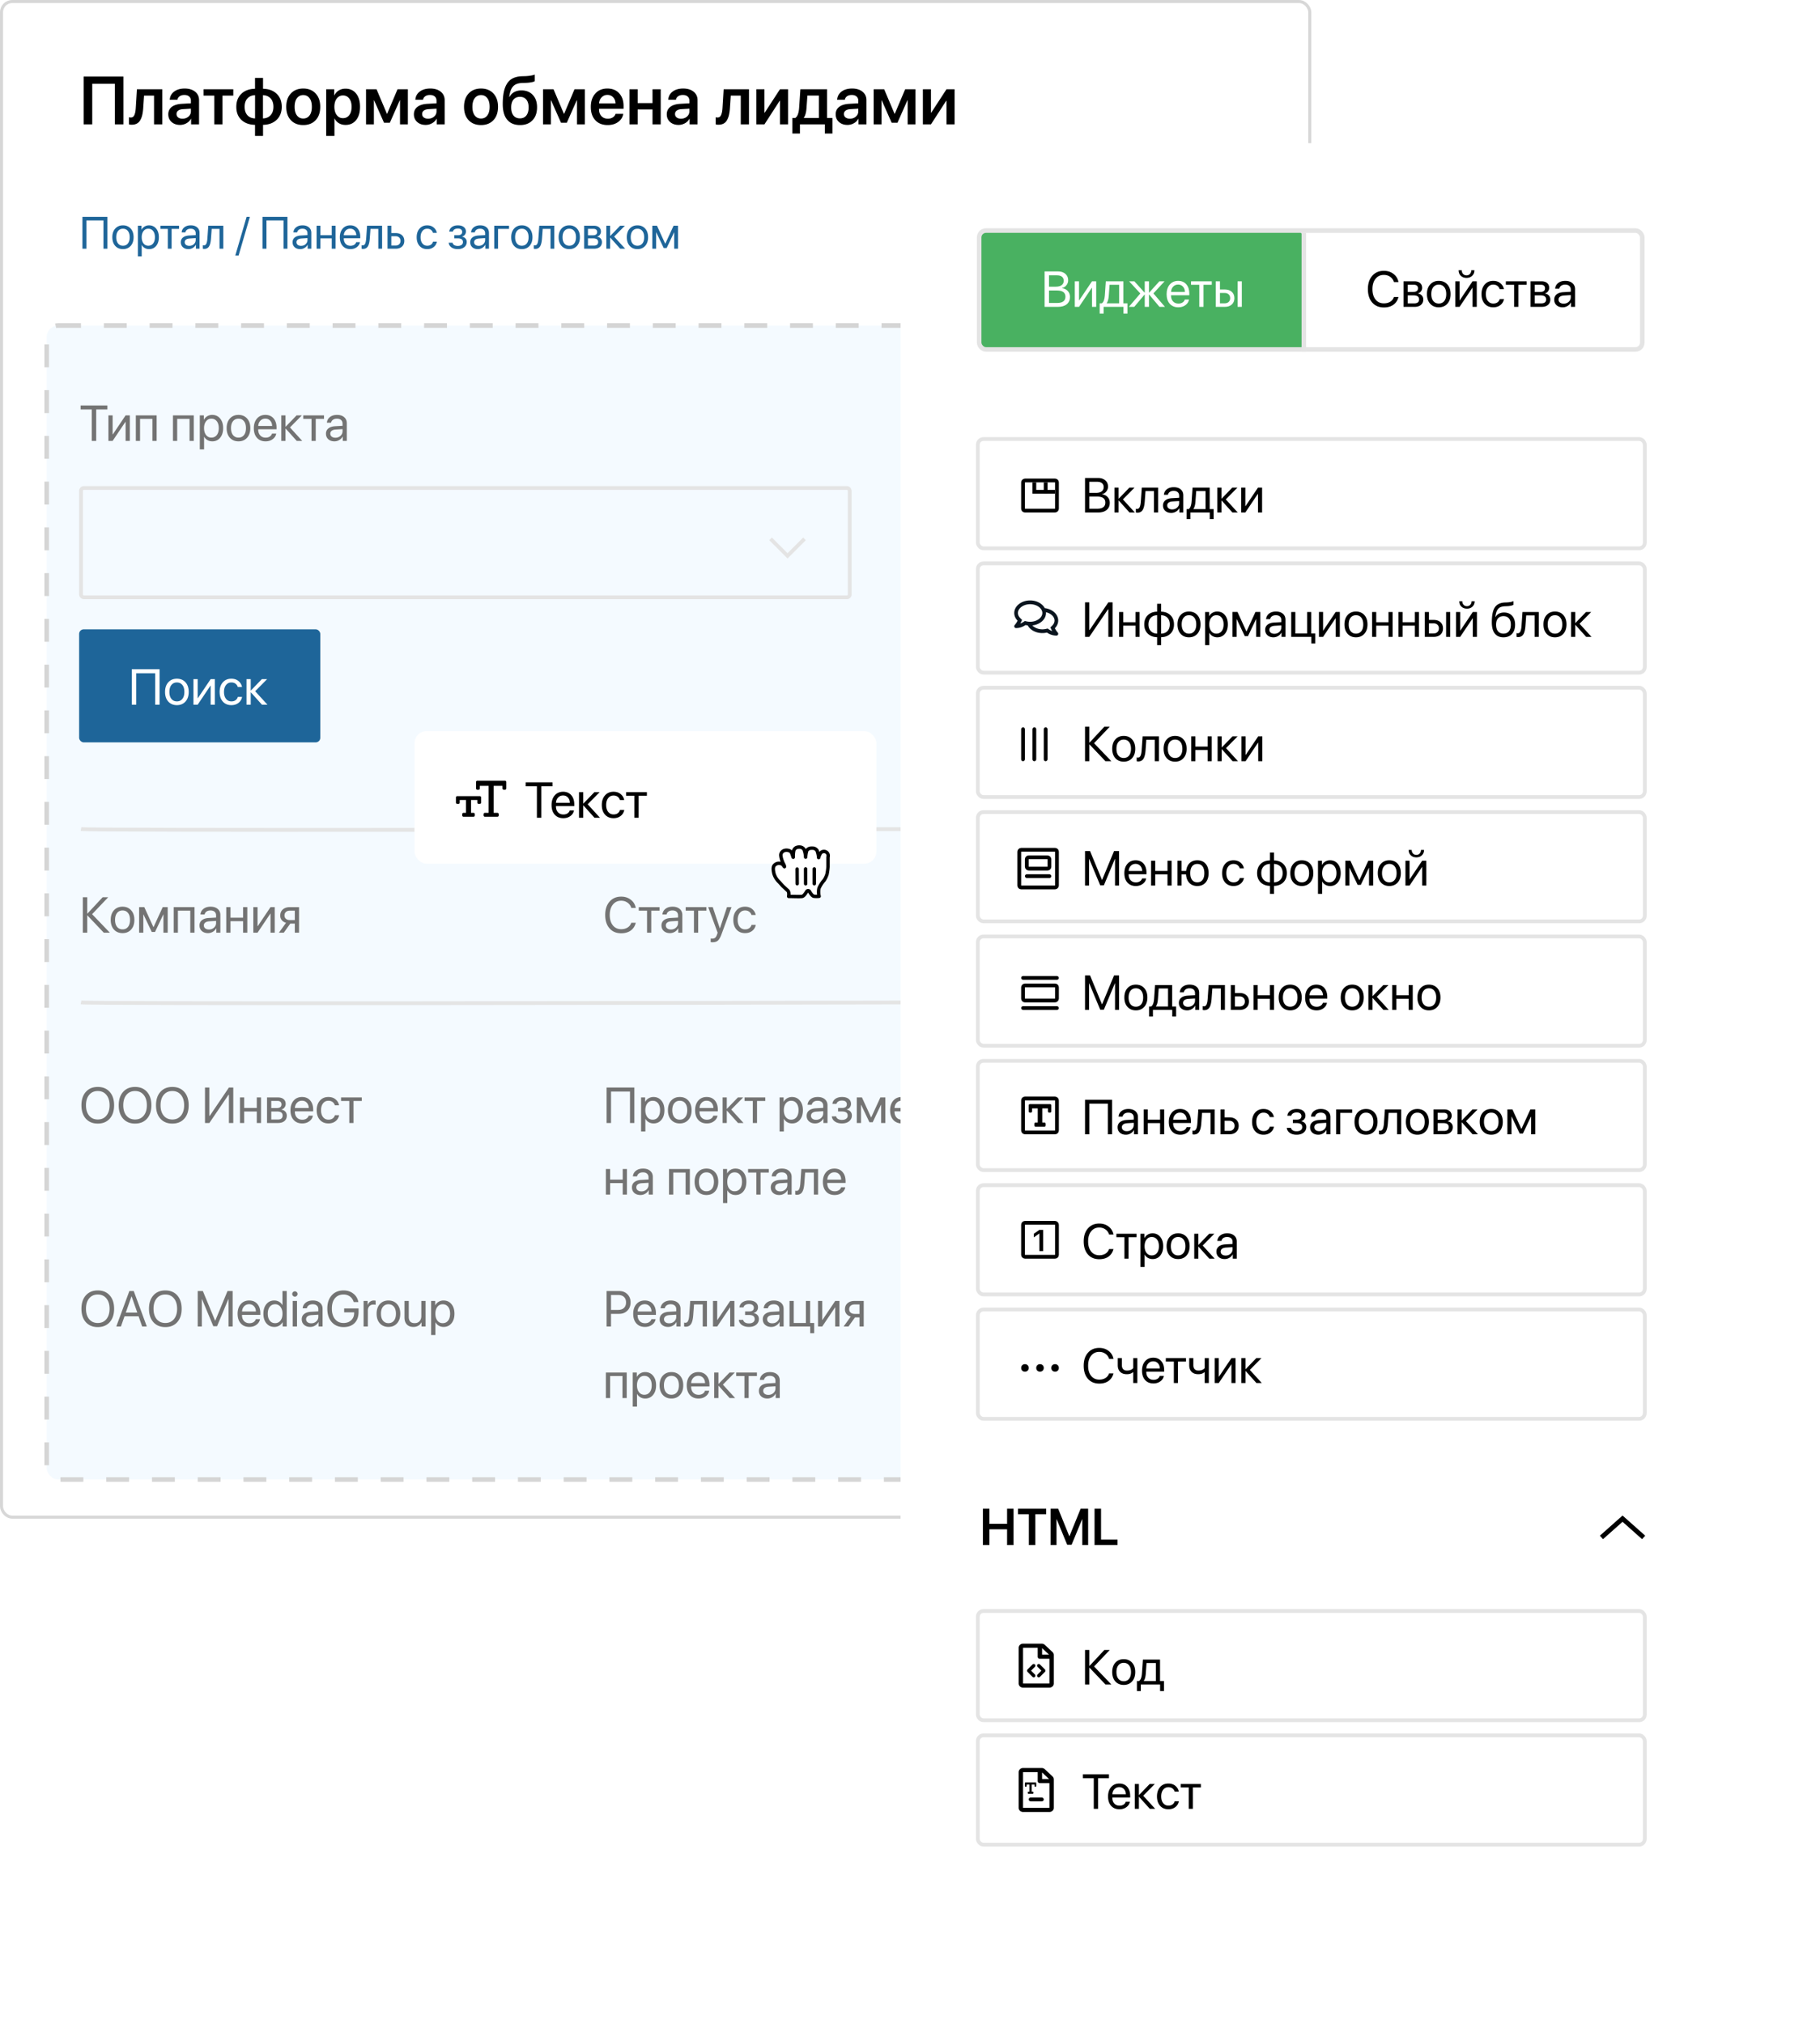 <svg width="483" height="537" fill="none" xmlns="http://www.w3.org/2000/svg"><rect x=".406" y=".406" width="347.189" height="402.189" rx="2.839" fill="#fff" stroke="#D7D7D7" stroke-width=".811"/><rect x="12.393" y="86.393" width="340.214" height="306.214" rx="3.034" fill="#F4FAFF" stroke="#D5D5D5" stroke-width="1.214" stroke-dasharray="6.07 6.07"/><path d="M21.5 220c2 .4 153.833.167 229.5 0M21.5 266c2 .4 153.833.167 229.5 0" stroke="#E4E4E4"/><path d="M32.751 33h-2.259V22.242H24.48V33h-2.276V20.317h10.547V33zm5.256-4.342a11.405 11.405 0 01-.255 1.846 4.898 4.898 0 01-.527 1.38 2.286 2.286 0 01-.915.914c-.38.2-.837.299-1.37.299-.293 0-.53-.035-.712-.106v-1.88c.158.046.33.07.518.07a.903.903 0 00.571-.185c.159-.129.285-.313.378-.554.1-.246.176-.521.229-.826.053-.305.09-.662.114-1.072l.299-4.86h6.723V33h-2.18v-7.629h-2.653l-.22 3.287zm10.424 2.84c.627 0 1.154-.186 1.582-.555.433-.375.65-.84.65-1.397v-.712l-2.153.132c-.528.035-.938.167-1.23.395-.288.223-.431.519-.431.888 0 .38.143.686.43.914.293.223.677.334 1.152.334zm-.66 1.651c-.908 0-1.655-.26-2.24-.782-.58-.521-.87-1.198-.87-2.03 0-.826.304-1.48.913-1.96.616-.48 1.491-.756 2.628-.826l2.461-.14v-.669c0-.486-.155-.864-.466-1.134-.304-.27-.73-.404-1.274-.404-.51 0-.926.114-1.248.343a1.403 1.403 0 00-.59.931h-2.03c.047-.884.425-1.602 1.135-2.153.714-.556 1.655-.835 2.82-.835 1.155 0 2.078.282 2.77.844.697.563 1.045 1.313 1.045 2.25V33h-2.11v-1.485h-.043c-.264.498-.662.896-1.195 1.195a3.488 3.488 0 01-1.705.44zm14.142-9.465v1.687h-2.865V33h-2.171v-7.629h-2.865v-1.687h7.901zm5.775 7.743v-6.17c-.85.023-1.524.31-2.022.861-.498.545-.747 1.286-.747 2.224 0 .943.246 1.687.738 2.232.498.54 1.175.823 2.03.853zm4.877-3.085c0-.944-.249-1.685-.747-2.224-.498-.545-1.174-.832-2.03-.861v6.17c.85-.024 1.523-.308 2.022-.853.504-.55.755-1.295.755-2.232zm-4.886 4.79c-1.524-.035-2.734-.478-3.63-1.327-.89-.856-1.336-2.01-1.336-3.463 0-1.442.448-2.593 1.345-3.454.902-.862 2.109-1.307 3.62-1.336v-2.866h2.128v2.866c1.511.03 2.716.474 3.612 1.336.902.855 1.353 2.006 1.353 3.454 0 1.435-.45 2.587-1.353 3.454-.902.861-2.107 1.306-3.612 1.336v2.935h-2.127v-2.935zm16.084-1.24c-.815.862-1.91 1.293-3.287 1.293s-2.473-.431-3.287-1.292c-.815-.868-1.222-2.051-1.222-3.551 0-1.494.41-2.675 1.23-3.542.82-.873 1.913-1.31 3.279-1.31 1.37 0 2.463.437 3.278 1.31.82.867 1.23 2.048 1.23 3.542 0 1.5-.407 2.683-1.221 3.55zm-4.957-1.256c.41.545.966.817 1.67.817.703 0 1.26-.272 1.67-.817.41-.545.615-1.31.615-2.294 0-.979-.205-1.74-.615-2.285-.41-.551-.967-.826-1.67-.826-.698 0-1.254.275-1.67.826-.41.545-.616 1.306-.616 2.285 0 .984.206 1.749.616 2.294zm12.876-7.11c1.183 0 2.124.43 2.82 1.291.698.862 1.047 2.037 1.047 3.525 0 1.482-.346 2.654-1.037 3.515-.692.862-1.623 1.292-2.795 1.292-.668 0-1.257-.149-1.767-.448a2.922 2.922 0 01-1.151-1.248h-.044v4.614h-2.189V23.684h2.136v1.608h.044c.27-.55.66-.982 1.169-1.292.51-.316 1.099-.475 1.767-.475zm-.668 7.83c.709 0 1.268-.27 1.678-.808.41-.545.616-1.28.616-2.206 0-.92-.208-1.652-.624-2.197-.41-.545-.967-.818-1.67-.818-.68 0-1.228.275-1.644.826-.416.551-.627 1.28-.633 2.189.006.914.217 1.646.633 2.197.416.545.964.817 1.644.817zM99.223 33H97.14v-9.316h2.786l2.751 6.503h.07l2.751-6.503h2.742V33h-2.083v-6.372h-.07l-2.628 5.941h-1.547l-2.628-5.941h-.061V33zm14.387-1.503c.627 0 1.155-.184 1.582-.554.434-.375.651-.84.651-1.397v-.712l-2.154.132c-.527.035-.937.167-1.23.395a1.068 1.068 0 00-.431.888c0 .38.144.686.431.914.293.223.677.334 1.151.334zm-.659 1.652c-.908 0-1.655-.26-2.241-.782-.58-.521-.87-1.198-.87-2.03 0-.826.305-1.48.914-1.96.615-.48 1.491-.756 2.628-.826l2.461-.14v-.669c0-.486-.155-.864-.466-1.134-.305-.27-.73-.404-1.274-.404-.51 0-.926.114-1.249.343a1.402 1.402 0 00-.588.931h-2.031c.047-.884.425-1.602 1.134-2.153.715-.556 1.655-.835 2.821-.835 1.155 0 2.078.282 2.769.844.697.563 1.046 1.313 1.046 2.25V33h-2.109v-1.485h-.044c-.264.498-.663.896-1.196 1.195a3.486 3.486 0 01-1.705.44zm17.991-1.256c-.814.86-1.91 1.292-3.287 1.292s-2.472-.431-3.287-1.292c-.814-.868-1.222-2.051-1.222-3.551 0-1.494.411-2.675 1.231-3.542.82-.873 1.913-1.31 3.278-1.31 1.371 0 2.464.437 3.279 1.31.82.867 1.23 2.048 1.23 3.542 0 1.5-.407 2.683-1.222 3.55zm-4.957-1.257c.411.545.967.817 1.67.817s1.26-.272 1.67-.817c.41-.545.615-1.31.615-2.294 0-.979-.205-1.74-.615-2.285-.41-.551-.967-.826-1.67-.826-.697 0-1.254.275-1.67.826-.41.545-.615 1.306-.615 2.285 0 .984.205 1.749.615 2.294zm12.024 2.549c-1.483 0-2.619-.472-3.41-1.416-.786-.943-1.178-2.326-1.178-4.148 0-1.728.184-3.129.554-4.201.375-1.078.931-1.87 1.67-2.373.744-.504 1.705-.777 2.882-.817l.941-.027a11.414 11.414 0 001.485-.158c.463-.082.782-.17.958-.264v1.75c-.105.099-.378.196-.817.29a9.599 9.599 0 01-1.494.166l-.906.027c-.603.017-1.113.102-1.529.255a2.41 2.41 0 00-1.028.694c-.27.31-.481.685-.633 1.125-.152.433-.27.978-.352 1.635h.071a3 3 0 011.248-1.284c.539-.298 1.177-.448 1.916-.448 1.259 0 2.264.404 3.014 1.213.75.803 1.125 1.887 1.125 3.252 0 1.465-.404 2.62-1.213 3.463-.802.844-1.904 1.266-3.304 1.266zm-.027-1.776c.727 0 1.292-.252 1.697-.756.404-.51.606-1.227.606-2.153 0-.89-.202-1.58-.606-2.065-.405-.493-.97-.739-1.697-.739-.732 0-1.303.246-1.713.739-.405.486-.607 1.174-.607 2.065 0 .932.202 1.65.607 2.153.404.504.975.756 1.713.756zM146.191 33h-2.083v-9.316h2.787l2.751 6.503h.07l2.751-6.503h2.742V33h-2.083v-6.372h-.07l-2.628 5.941h-1.547l-2.628-5.941h-.062V33zm15.003-7.814c-.609 0-1.119.212-1.529.633-.404.416-.63.953-.677 1.609h4.351c-.024-.662-.232-1.201-.624-1.617-.393-.416-.9-.625-1.521-.625zm2.154 5.028h2.048c-.141.885-.589 1.602-1.345 2.153-.756.545-1.682.818-2.778.818-1.394 0-2.49-.428-3.287-1.284-.797-.861-1.195-2.036-1.195-3.524 0-1.477.396-2.66 1.187-3.55.796-.892 1.866-1.337 3.208-1.337 1.318 0 2.364.425 3.137 1.275.774.843 1.16 1.974 1.16 3.392v.712h-6.512v.132c0 .75.211 1.354.633 1.81.427.458.999.686 1.713.686.504 0 .938-.114 1.301-.343.369-.234.612-.548.73-.94zM173.165 33v-3.955h-3.937V33h-2.18v-9.316h2.18v3.673h3.937v-3.673h2.18V33h-2.18zm7.559-1.503c.627 0 1.154-.184 1.582-.554.433-.375.65-.84.65-1.397v-.712l-2.153.132c-.528.035-.938.167-1.231.395-.287.223-.43.519-.43.888 0 .38.143.686.43.914.293.223.677.334 1.152.334zm-.66 1.652c-.908 0-1.655-.26-2.241-.782-.58-.521-.87-1.198-.87-2.03 0-.826.305-1.48.914-1.96.615-.48 1.491-.756 2.628-.826l2.461-.14v-.669c0-.486-.155-.864-.466-1.134-.304-.27-.729-.404-1.274-.404-.51 0-.926.114-1.248.343a1.403 1.403 0 00-.589.931h-2.03c.047-.884.424-1.602 1.133-2.153.715-.556 1.656-.835 2.822-.835 1.154 0 2.077.282 2.768.844.698.563 1.046 1.313 1.046 2.25V33h-2.109v-1.485h-.044a2.937 2.937 0 01-1.195 1.195 3.492 3.492 0 01-1.706.44zm13.65-4.49a11.426 11.426 0 01-.255 1.845 4.904 4.904 0 01-.527 1.38 2.295 2.295 0 01-.914.914c-.381.2-.838.299-1.372.299-.292 0-.53-.035-.711-.106v-1.88c.158.046.331.07.518.07a.901.901 0 00.571-.185c.159-.129.285-.313.378-.554.1-.246.176-.521.229-.826.053-.305.091-.662.114-1.072l.299-4.86h6.724V33h-2.18v-7.629h-2.654l-.22 3.287zM202.872 33h-2.144v-9.316h2.144v6.222h.07l4.052-6.222h2.145V33h-2.145v-6.267h-.07L202.872 33zm14.44-1.688v-5.95h-3.041l-.237 3.296c-.076 1.154-.313 2.016-.712 2.584v.07h3.99zm-5.018 4.123h-2.004v-4.123h.738c.598-.351.95-1.274 1.055-2.768l.325-4.86h7.084v7.628h1.415v4.123h-2.004V33h-6.609v2.435zm13.254-3.938c.627 0 1.154-.184 1.582-.554.433-.375.65-.84.65-1.397v-.712l-2.153.132c-.527.035-.938.167-1.231.395-.287.223-.43.519-.43.888 0 .38.143.686.43.914.293.223.677.334 1.152.334zm-.659 1.652c-.909 0-1.656-.26-2.242-.782-.58-.521-.87-1.198-.87-2.03 0-.826.305-1.48.914-1.96.616-.48 1.492-.756 2.628-.826l2.461-.14v-.669c0-.486-.155-.864-.466-1.134-.304-.27-.729-.404-1.274-.404-.51 0-.926.114-1.248.343a1.403 1.403 0 00-.589.931h-2.03c.047-.884.425-1.602 1.134-2.153.714-.556 1.655-.835 2.821-.835 1.154 0 2.077.282 2.768.844.698.563 1.046 1.313 1.046 2.25V33h-2.109v-1.485h-.044a2.937 2.937 0 01-1.195 1.195 3.488 3.488 0 01-1.705.44zm9.052-.149h-2.083v-9.316h2.787l2.751 6.503h.07l2.751-6.503h2.742V33h-2.083v-6.372h-.07l-2.628 5.941h-1.547l-2.628-5.941h-.062V33zm13.122 0h-2.144v-9.316h2.144v6.222h.071l4.052-6.222h2.144V33h-2.144v-6.267h-.071L247.063 33z" fill="#000"/><path d="M28.506 66h-1.043v-7.494h-4.524V66h-1.06v-8.455h6.627V66zm4.13.106c-.85 0-1.534-.284-2.05-.85-.516-.57-.773-1.338-.773-2.303 0-.965.257-1.73.773-2.297.516-.57 1.2-.855 2.05-.855.848 0 1.53.285 2.046.855.515.567.773 1.332.773 2.297 0 .961-.258 1.727-.773 2.297-.516.57-1.198.856-2.045.856zM31.33 64.61c.324.399.76.598 1.307.598.547 0 .98-.197 1.3-.592.32-.398.481-.953.481-1.664 0-.71-.16-1.264-.48-1.658-.32-.398-.754-.598-1.301-.598-.547 0-.983.2-1.307.598-.32.398-.48.951-.48 1.658s.16 1.26.48 1.658zm8.22-4.81c.782 0 1.41.287 1.888.861.48.574.72 1.338.72 2.291 0 .95-.238 1.713-.715 2.291-.476.574-1.1.862-1.869.862-.43 0-.814-.098-1.154-.293a2.016 2.016 0 01-.785-.803h-.024v3.023h-1.02v-8.127h.968v1.032h.023c.191-.352.459-.63.803-.833a2.247 2.247 0 011.166-.304zm-.198 5.408c.543 0 .972-.203 1.289-.61.316-.406.474-.955.474-1.646s-.158-1.24-.474-1.646c-.317-.407-.746-.61-1.29-.61-.523 0-.945.207-1.265.621-.32.414-.48.96-.48 1.635 0 .68.16 1.227.48 1.64.32.41.742.616 1.266.616zm8.162-5.303v.838h-1.97V66h-1.007v-5.256h-1.969v-.838h4.946zm2.724 5.332c.48 0 .883-.148 1.207-.445.328-.3.492-.67.492-1.108v-.498l-1.628.1c-.41.028-.729.127-.956.299a.829.829 0 00-.334.691c0 .29.112.522.334.698.223.175.518.263.885.263zm-.228.868c-.606 0-1.096-.168-1.47-.504-.372-.336-.558-.778-.558-1.325 0-.523.192-.941.575-1.254.386-.312.931-.488 1.634-.527l1.746-.1v-.51c0-.37-.117-.661-.351-.872-.234-.211-.563-.317-.984-.317-.387 0-.702.086-.944.258a1.118 1.118 0 00-.463.71h-.984c.035-.544.27-.99.703-1.337.438-.351 1.008-.527 1.711-.527.715 0 1.281.18 1.7.539.421.36.632.842.632 1.447V66h-.967v-1.049h-.023a2.109 2.109 0 01-.809.838c-.355.211-.738.317-1.148.317zm5.982-2.795a8.755 8.755 0 01-.117.931c-.047.27-.115.522-.205.756-.09.234-.201.428-.334.58a1.355 1.355 0 01-.486.352 1.685 1.685 0 01-.668.123.93.93 0 01-.364-.065v-.92a.978.978 0 00.31.047c.286 0 .499-.154.64-.463.14-.312.23-.767.27-1.365l.234-3.38h3.99V66h-1.008v-5.256H56.18l-.188 2.566zm7.33 4.488h-.873l2.994-10.254h.873l-2.994 10.254zM76.283 66H75.24v-7.494h-4.523V66h-1.06v-8.455h6.626V66zm3.615-.762c.48 0 .883-.148 1.208-.445.328-.3.492-.67.492-1.108v-.498l-1.63.1c-.41.028-.728.127-.954.299a.829.829 0 00-.334.691c0 .29.111.522.334.698.222.175.517.263.884.263zm-.228.868c-.606 0-1.096-.168-1.47-.504-.372-.336-.557-.778-.557-1.325 0-.523.191-.941.574-1.254.386-.312.931-.488 1.635-.527l1.746-.1v-.51c0-.37-.117-.661-.352-.872-.234-.211-.562-.317-.984-.317-.387 0-.701.086-.944.258a1.118 1.118 0 00-.462.71h-.985c.035-.544.27-.99.703-1.337.438-.351 1.008-.527 1.711-.527.715 0 1.281.18 1.7.539.421.36.632.842.632 1.447V66h-.967v-1.049h-.023a2.11 2.11 0 01-.809.838c-.355.211-.738.317-1.148.317zM88.037 66v-2.742h-3.006V66h-1.008v-6.094h1.008v2.514h3.006v-2.514h1.008V66h-1.008zm4.893-5.315c-.473 0-.866.165-1.178.493-.309.324-.479.742-.51 1.254h3.31c-.011-.516-.165-.936-.462-1.26-.297-.324-.684-.486-1.16-.486zm1.6 3.569h1.001c-.09.539-.37.982-.844 1.33-.468.348-1.033.522-1.693.522-.871 0-1.556-.282-2.056-.844-.5-.563-.75-1.325-.75-2.285 0-.954.25-1.721.75-2.303.503-.582 1.173-.873 2.01-.873.82 0 1.468.275 1.945.826.476.55.714 1.289.714 2.215v.386h-4.37v.06c0 .585.16 1.054.48 1.405.32.352.754.528 1.3.528.383 0 .71-.088.98-.264.269-.176.446-.41.532-.703zm3.603-.944a8.73 8.73 0 01-.117.932 4.03 4.03 0 01-.206.756c-.09.234-.2.428-.333.58a1.356 1.356 0 01-.487.352 1.685 1.685 0 01-.668.123.93.93 0 01-.363-.065v-.92a.978.978 0 00.31.047c.286 0 .499-.154.64-.463.14-.312.23-.767.269-1.365l.234-3.38h3.99V66h-1.007v-5.256H98.32l-.187 2.566zm6.855-.62h-1.136v2.472h1.136c.395 0 .709-.113.944-.34.238-.226.357-.525.357-.896 0-.375-.119-.674-.357-.897-.235-.226-.549-.34-.944-.34zM102.844 66v-6.094h1.008v1.946h1.154c.699 0 1.256.187 1.67.562.414.375.621.879.621 1.512s-.207 1.136-.621 1.511c-.414.376-.971.563-1.67.563h-2.162zm13.072-4.219h-1.008a1.504 1.504 0 00-.533-.779c-.262-.203-.596-.305-1.002-.305-.531 0-.957.207-1.277.621-.321.41-.481.955-.481 1.635 0 .691.16 1.24.481 1.647.324.406.754.609 1.289.609.398 0 .728-.094.99-.281a1.41 1.41 0 00.545-.791h1.008a2.24 2.24 0 01-.844 1.424c-.461.363-1.029.544-1.705.544-.852 0-1.531-.283-2.039-.85-.508-.57-.762-1.337-.762-2.302 0-.95.254-1.71.762-2.285.508-.578 1.183-.867 2.027-.867.699 0 1.274.191 1.723.574.453.383.728.852.826 1.406zm5.566 4.325c-.671 0-1.228-.153-1.67-.458-.441-.308-.687-.718-.738-1.23h1.031a.949.949 0 00.446.621c.242.148.553.223.931.223.434 0 .772-.092 1.014-.276a.89.89 0 00.363-.738c0-.34-.113-.59-.339-.75-.227-.164-.573-.246-1.038-.246h-.914v-.832h.914c.782 0 1.172-.297 1.172-.89a.783.783 0 00-.293-.64c-.191-.16-.476-.24-.855-.24-.36 0-.656.073-.891.217-.234.145-.373.338-.416.58h-.99c.066-.504.305-.904.715-1.2.41-.298.937-.446 1.582-.446.68 0 1.207.15 1.582.451.375.297.562.695.562 1.195 0 .313-.093.592-.281.838a1.228 1.228 0 01-.726.475v.047c.394.086.695.252.902.498.211.242.316.54.316.896 0 .57-.218 1.031-.656 1.383-.434.348-1.008.522-1.723.522zm5.561-.868c.48 0 .883-.148 1.207-.445.328-.3.492-.67.492-1.108v-.498l-1.629.1c-.41.028-.728.127-.955.299a.83.83 0 00-.334.691c0 .29.112.522.334.698.223.175.518.263.885.263zm-.229.868c-.605 0-1.095-.168-1.47-.504-.371-.336-.557-.778-.557-1.325 0-.523.192-.941.574-1.254.387-.312.932-.488 1.635-.527l1.746-.1v-.51c0-.37-.117-.661-.351-.872-.235-.211-.563-.317-.985-.317-.386 0-.701.086-.943.258a1.117 1.117 0 00-.463.71h-.984c.035-.544.269-.99.703-1.337.437-.351 1.008-.527 1.711-.527.715 0 1.281.18 1.699.539.422.36.633.842.633 1.447V66h-.967v-1.049h-.024a2.106 2.106 0 01-.808.838c-.356.211-.738.317-1.149.317zm8.274-5.362h-2.912V66h-1.008v-6.094h3.92v.838zm3.404 5.362c-.851 0-1.535-.284-2.051-.85-.515-.57-.773-1.338-.773-2.303 0-.965.258-1.73.773-2.297.516-.57 1.2-.855 2.051-.855.848 0 1.529.285 2.045.855.516.567.774 1.332.774 2.297 0 .961-.258 1.727-.774 2.297-.516.57-1.197.856-2.045.856zm-1.306-1.495c.324.399.759.598 1.306.598s.981-.197 1.301-.592c.32-.398.48-.953.48-1.664 0-.71-.16-1.264-.48-1.658-.32-.398-.754-.598-1.301-.598-.547 0-.982.2-1.306.598-.321.398-.481.951-.481 1.658s.16 1.26.481 1.658zm6.65-1.3a8.606 8.606 0 01-.117.931c-.047.27-.115.522-.205.756a1.94 1.94 0 01-.334.58 1.353 1.353 0 01-.487.352 1.683 1.683 0 01-.668.123.933.933 0 01-.363-.065v-.92a.98.98 0 00.311.047c.285 0 .498-.154.638-.463.141-.312.231-.767.27-1.365l.234-3.38h3.99V66h-1.007v-5.256h-2.075l-.187 2.566zm7.242 2.795c-.851 0-1.535-.284-2.051-.85-.515-.57-.773-1.338-.773-2.303 0-.965.258-1.73.773-2.297.516-.57 1.2-.855 2.051-.855.848 0 1.529.285 2.045.855.516.567.773 1.332.773 2.297 0 .961-.257 1.727-.773 2.297-.516.57-1.197.856-2.045.856zm-1.307-1.495c.325.399.76.598 1.307.598.547 0 .981-.197 1.301-.592.32-.398.48-.953.48-1.664 0-.71-.16-1.264-.48-1.658-.32-.398-.754-.598-1.301-.598-.547 0-.982.2-1.307.598-.32.398-.48.951-.48 1.658s.16 1.26.48 1.658zm7.723-3.879h-1.459v1.706h1.307c.758 0 1.137-.29 1.137-.868 0-.27-.084-.476-.252-.62-.168-.145-.413-.218-.733-.218zm-.07 2.526h-1.389v1.916h1.57c.368 0 .649-.08.844-.24.196-.165.293-.4.293-.71 0-.644-.439-.966-1.318-.966zM155.027 66v-6.094h2.608c.57 0 1.019.139 1.347.416.329.278.493.658.493 1.143 0 .308-.098.59-.293.844-.192.254-.428.41-.709.468v.047c.382.055.689.211.92.469.234.258.351.576.351.955 0 .54-.187.967-.562 1.283-.371.313-.881.469-1.53.469h-2.625zm7.952-3.21l2.929 3.21h-1.312l-2.631-2.93h-.047V66h-1.008v-6.094h1.008v2.696h.047l2.601-2.696h1.26l-2.847 2.883zm6.193 3.316c-.852 0-1.535-.284-2.051-.85-.516-.57-.773-1.338-.773-2.303 0-.965.257-1.73.773-2.297.516-.57 1.199-.855 2.051-.855.848 0 1.529.285 2.045.855.515.567.773 1.332.773 2.297 0 .961-.258 1.727-.773 2.297-.516.57-1.197.856-2.045.856zm-1.307-1.495c.324.399.76.598 1.307.598.547 0 .98-.197 1.301-.592.32-.398.48-.953.48-1.664 0-.71-.16-1.264-.48-1.658-.321-.398-.754-.598-1.301-.598-.547 0-.983.2-1.307.598-.32.398-.48.951-.48 1.658s.16 1.26.48 1.658zM174.129 66h-1.008v-6.094h1.236l2.168 4.746h.047l2.18-4.746h1.189V66h-1.013v-4.324h-.041l-1.969 4.148h-.779l-1.969-4.148h-.041V66z" fill="#1E6599"/><path d="M24.442 242.592l4.713 4.908h-1.61l-4.342-4.569h-.052v4.569h-1.173v-9.406h1.173v4.335h.052l4.042-4.335h1.473l-4.276 4.498zm8.083 5.025c-.948 0-1.708-.315-2.282-.945-.573-.634-.86-1.488-.86-2.562 0-1.073.287-1.925.86-2.555.574-.634 1.334-.952 2.282-.952.943 0 1.701.318 2.275.952.573.63.86 1.482.86 2.555 0 1.069-.287 1.921-.86 2.556-.574.634-1.332.951-2.275.951zm-1.454-1.662c.36.443.845.665 1.454.665.608 0 1.09-.219 1.447-.658.356-.444.534-1.061.534-1.852 0-.791-.178-1.405-.534-1.844-.357-.444-.839-.665-1.447-.665-.609 0-1.093.221-1.454.665-.356.443-.535 1.058-.535 1.844 0 .787.179 1.402.535 1.845zm6.968 1.545h-1.12v-6.779h1.375l2.411 5.28h.053l2.424-5.28h1.324v6.779h-1.128v-4.811h-.046l-2.19 4.615h-.867l-2.19-4.615h-.046v4.811zm12.457 0v-5.847h-3.279v5.847h-1.12v-6.779h5.527v6.779h-1.128zm4.96-.847c.535 0 .983-.166 1.343-.496.365-.334.548-.745.548-1.232v-.554l-1.812.111c-.456.03-.81.141-1.063.332a.924.924 0 00-.371.77c0 .321.124.58.371.775.248.196.576.294.985.294zm-.254.964c-.673 0-1.218-.187-1.636-.56-.413-.374-.619-.865-.619-1.473 0-.583.213-1.048.639-1.395.43-.348 1.036-.544 1.819-.587l1.942-.111v-.567c0-.413-.13-.737-.391-.971-.26-.235-.626-.352-1.095-.352-.43 0-.78.095-1.05.287a1.24 1.24 0 00-.515.788h-1.095c.04-.604.3-1.099.782-1.486.487-.391 1.122-.587 1.904-.587.795 0 1.425.2 1.89.6.47.4.704.937.704 1.61v4.687h-1.075v-1.167h-.026a2.339 2.339 0 01-.9.932 2.457 2.457 0 01-1.277.352zm9.309-.117v-3.051h-3.344v3.051h-1.121v-6.779h1.12v2.796h3.345v-2.796h1.121v6.779h-1.121zm3.84 0h-1.122v-6.779h1.121v5.045h.052l3.39-5.045h1.121v6.779h-1.121v-5.045h-.052l-3.39 5.045zm8.59-3.344h1.298v-2.503h-1.297c-.444 0-.796.115-1.056.345-.257.231-.385.548-.385.952 0 .356.13.648.391.874.265.221.615.332 1.05.332zm1.298 3.344v-2.412h-1.2l-1.72 2.412H74.02l1.89-2.62c-.482-.139-.86-.376-1.133-.711a1.852 1.852 0 01-.405-1.199c0-.696.23-1.243.691-1.643.465-.404 1.089-.606 1.871-.606h2.425v6.779h-1.121zM22.78 289.748c.777-.874 1.833-1.311 3.168-1.311 1.334 0 2.39.437 3.168 1.311.777.873 1.166 2.057 1.166 3.552s-.389 2.679-1.166 3.553c-.778.869-1.834 1.303-3.168 1.303-1.335 0-2.39-.434-3.169-1.303-.777-.874-1.166-2.058-1.166-3.553s.389-2.679 1.166-3.552zm5.449.795c-.56-.682-1.321-1.024-2.281-1.024-.96 0-1.724.342-2.288 1.024-.561.678-.841 1.597-.841 2.757 0 1.156.28 2.075.84 2.757.566.678 1.328 1.017 2.289 1.017.96 0 1.72-.339 2.281-1.017.565-.682.847-1.601.847-2.757 0-1.16-.282-2.079-.847-2.757zm4.446-.795c.778-.874 1.834-1.311 3.168-1.311s2.39.437 3.168 1.311c.777.873 1.166 2.057 1.166 3.552s-.389 2.679-1.166 3.553c-.778.869-1.834 1.303-3.168 1.303-1.335 0-2.39-.434-3.168-1.303-.778-.874-1.167-2.058-1.167-3.553s.389-2.679 1.167-3.552zm5.449.795c-.56-.682-1.321-1.024-2.281-1.024-.96 0-1.724.342-2.288 1.024-.561.678-.841 1.597-.841 2.757 0 1.156.28 2.075.84 2.757.566.678 1.328 1.017 2.289 1.017.96 0 1.72-.339 2.281-1.017.565-.682.847-1.601.847-2.757 0-1.16-.282-2.079-.847-2.757zm4.446-.795c.777-.874 1.834-1.311 3.168-1.311s2.39.437 3.168 1.311c.778.873 1.166 2.057 1.166 3.552s-.389 2.679-1.166 3.553c-.778.869-1.834 1.303-3.168 1.303s-2.39-.434-3.168-1.303c-.778-.874-1.167-2.058-1.167-3.553s.389-2.679 1.167-3.552zm5.45.795c-.562-.682-1.322-1.024-2.282-1.024s-1.723.342-2.288 1.024c-.56.678-.841 1.597-.841 2.757 0 1.156.28 2.075.84 2.757.566.678 1.328 1.017 2.289 1.017.96 0 1.72-.339 2.281-1.017.565-.682.848-1.601.848-2.757 0-1.16-.283-2.079-.848-2.757zM60.75 298v-7.483h-.105L55.561 298h-1.16v-9.406h1.16v7.509h.104l5.085-7.509h1.16V298h-1.16zm7.398 0v-3.051h-3.344V298h-1.121v-6.779h1.121v2.796h3.344v-2.796h1.121V298h-1.12zm5.463-5.86h-1.624v1.897h1.454c.843 0 1.265-.322 1.265-.965 0-.3-.094-.53-.28-.691-.187-.161-.459-.241-.815-.241zm-.079 2.809h-1.544v2.132h1.746c.409 0 .722-.089.94-.267.216-.183.325-.446.325-.789 0-.717-.489-1.076-1.467-1.076zM70.866 298v-6.779h2.901c.635 0 1.134.154 1.5.463.364.308.547.732.547 1.271 0 .343-.109.656-.326.938a1.302 1.302 0 01-.789.522v.052c.426.061.767.235 1.024.521.26.287.39.641.39 1.063 0 .6-.208 1.076-.625 1.428-.413.347-.98.521-1.701.521h-2.92zm9.27-5.912c-.526 0-.963.182-1.31.547-.344.361-.533.826-.568 1.395h3.683c-.013-.573-.184-1.041-.515-1.401-.33-.361-.76-.541-1.29-.541zm1.78 3.969h1.114c-.1.6-.413 1.093-.939 1.48-.521.387-1.15.58-1.884.58-.969 0-1.731-.313-2.288-.938-.556-.626-.834-1.474-.834-2.543 0-1.06.278-1.914.834-2.561.561-.648 1.306-.972 2.236-.972.913 0 1.634.307 2.164.92.53.612.796 1.434.796 2.464v.43h-4.863v.065c0 .652.178 1.173.534 1.564.357.391.839.587 1.447.587.426 0 .79-.098 1.089-.293.3-.196.498-.457.593-.783zm8.07-2.75h-1.122a1.674 1.674 0 00-.593-.867c-.291-.226-.663-.339-1.115-.339-.591 0-1.065.23-1.421.691-.356.456-.534 1.062-.534 1.818 0 .77.178 1.38.534 1.832.36.452.839.678 1.434.678.443 0 .81-.104 1.102-.313.295-.208.497-.502.606-.88h1.121a2.49 2.49 0 01-.939 1.584c-.512.404-1.145.606-1.896.606-.948 0-1.704-.315-2.269-.945-.565-.634-.847-1.488-.847-2.562 0-1.056.282-1.903.847-2.542.565-.643 1.317-.965 2.255-.965.778 0 1.417.213 1.917.639.504.426.81.948.92 1.565zm6.022-2.086v.932h-2.19V298h-1.121v-5.847h-2.19v-.932h5.501zM22.78 343.748c.777-.874 1.833-1.311 3.168-1.311 1.334 0 2.39.437 3.168 1.311.777.873 1.166 2.057 1.166 3.552s-.389 2.679-1.166 3.553c-.778.869-1.834 1.303-3.168 1.303-1.335 0-2.39-.434-3.169-1.303-.777-.874-1.166-2.058-1.166-3.553s.389-2.679 1.166-3.552zm5.449.795c-.56-.682-1.321-1.024-2.281-1.024-.96 0-1.724.342-2.288 1.024-.561.678-.841 1.597-.841 2.757 0 1.156.28 2.075.84 2.757.566.678 1.328 1.017 2.289 1.017.96 0 1.72-.339 2.281-1.017.565-.682.847-1.601.847-2.757 0-1.16-.282-2.079-.847-2.757zM37.726 352l-.945-2.692H33.04L32.094 352h-1.232l3.468-9.406h1.16L38.959 352h-1.232zm-2.835-7.979l-1.506 4.29h3.05l-1.505-4.29h-.04zm5.814-.273c.778-.874 1.834-1.311 3.168-1.311 1.335 0 2.39.437 3.168 1.311.778.873 1.167 2.057 1.167 3.552s-.389 2.679-1.167 3.553c-.777.869-1.833 1.303-3.168 1.303-1.334 0-2.39-.434-3.168-1.303-.777-.874-1.166-2.058-1.166-3.553s.389-2.679 1.166-3.552zm5.45.795c-.56-.682-1.321-1.024-2.282-1.024-.96 0-1.723.342-2.288 1.024-.56.678-.84 1.597-.84 2.757 0 1.156.28 2.075.84 2.757.565.678 1.328 1.017 2.288 1.017.96 0 1.721-.339 2.282-1.017.565-.682.847-1.601.847-2.757 0-1.16-.282-2.079-.847-2.757zM61.74 352h-1.095v-7.249H60.6l-2.999 7.184h-.99l-2.999-7.184h-.046V352h-1.095v-9.406h1.363l3.246 7.848h.052l3.246-7.848h1.362V352zm4.368-5.912c-.526 0-.963.182-1.31.547-.344.361-.533.826-.567 1.395h3.683c-.014-.573-.185-1.041-.516-1.401-.33-.361-.76-.541-1.29-.541zm1.78 3.969h1.114c-.1.6-.413 1.093-.939 1.48-.521.387-1.149.58-1.883.58-.97 0-1.732-.313-2.288-.938-.557-.626-.835-1.474-.835-2.543 0-1.06.278-1.914.835-2.561.56-.648 1.306-.972 2.235-.972.913 0 1.634.307 2.165.92.53.612.795 1.434.795 2.464v.43h-4.863v.065c0 .652.178 1.173.535 1.564.356.391.838.587 1.447.587.425 0 .788-.098 1.088-.293.3-.196.498-.457.593-.783zm4.914 2.06c-.869 0-1.57-.319-2.105-.958-.53-.639-.795-1.488-.795-2.549 0-1.056.265-1.903.795-2.542.53-.643 1.223-.965 2.08-.965.477 0 .905.109 1.283.326.379.218.67.515.874.893h.026v-3.728h1.134V352h-1.082v-1.147h-.02a2.476 2.476 0 01-.899.932 2.5 2.5 0 01-1.29.332zm.215-6.016c-.6 0-1.075.228-1.427.684-.352.452-.528 1.061-.528 1.825 0 .77.176 1.38.528 1.832.352.452.828.678 1.427.678.587 0 1.059-.228 1.415-.684.356-.461.534-1.069.534-1.826 0-.756-.18-1.362-.54-1.818a1.694 1.694 0 00-1.409-.691zM77.686 352v-6.779h1.134V352h-1.134zm.567-7.92a.674.674 0 01-.496-.209.676.676 0 01-.208-.495.66.66 0 01.208-.495.677.677 0 01.496-.209c.195 0 .363.07.502.209a.66.66 0 01.208.495c0 .191-.07.356-.208.495a.68.68 0 01-.502.209zm4.335 7.073c.534 0 .982-.166 1.342-.496.365-.334.548-.745.548-1.232v-.554l-1.812.111c-.457.03-.81.141-1.063.332a.924.924 0 00-.371.77c0 .321.124.58.371.775.248.196.576.294.985.294zm-.255.964c-.673 0-1.219-.187-1.636-.56-.413-.374-.619-.865-.619-1.473 0-.583.213-1.048.639-1.395.43-.348 1.036-.544 1.818-.587l1.943-.111v-.567c0-.413-.13-.737-.391-.971-.26-.235-.626-.352-1.095-.352-.43 0-.78.095-1.05.287a1.24 1.24 0 00-.515.788h-1.095c.04-.604.3-1.099.782-1.486.487-.391 1.122-.587 1.904-.587.795 0 1.425.2 1.89.6.47.4.704.937.704 1.61V352h-1.075v-1.167h-.026a2.339 2.339 0 01-.9.932 2.457 2.457 0 01-1.278.352zm12.829-4.009c0 1.274-.352 2.267-1.056 2.979-.7.713-1.678 1.069-2.934 1.069-1.312 0-2.36-.443-3.142-1.329-.777-.891-1.166-2.084-1.166-3.579 0-1.469.389-2.638 1.166-3.507.778-.869 1.826-1.304 3.142-1.304 1.017 0 1.882.281 2.595.841.717.557 1.162 1.302 1.336 2.236H93.87c-.196-.634-.53-1.125-1.004-1.473-.47-.348-1.034-.522-1.695-.522-.969 0-1.73.331-2.281.991-.548.656-.821 1.567-.821 2.732 0 1.182.278 2.116.834 2.802.556.687 1.312 1.03 2.268 1.03.835 0 1.513-.245 2.034-.736.522-.496.782-1.137.782-1.923v-.17h-2.653v-1.03h3.827v.893zM96.49 352v-6.779h1.069v1.108h.026c.113-.378.315-.676.606-.893a1.678 1.678 0 011.036-.333c.092 0 .244.016.457.046v1.102c-.122-.044-.324-.065-.607-.065-.439 0-.79.145-1.056.436-.265.291-.397.676-.397 1.154V352H96.49zm6.603.117c-.948 0-1.708-.315-2.282-.945-.573-.634-.86-1.488-.86-2.562 0-1.073.287-1.925.86-2.555.574-.634 1.334-.952 2.282-.952.943 0 1.701.318 2.275.952.573.63.86 1.482.86 2.555 0 1.069-.287 1.921-.86 2.556-.574.634-1.332.951-2.275.951zm-1.454-1.662c.361.443.845.665 1.454.665.608 0 1.09-.219 1.447-.658.356-.444.534-1.061.534-1.852 0-.791-.178-1.405-.534-1.844-.357-.444-.839-.665-1.447-.665-.609 0-1.093.221-1.454.665-.356.443-.534 1.058-.534 1.844 0 .787.178 1.402.534 1.845zm11.303-5.234V352h-1.075v-1.102h-.026c-.422.813-1.139 1.219-2.152 1.219-.734 0-1.31-.221-1.727-.665-.413-.447-.619-1.058-.619-1.831v-4.4h1.134v4.198c0 1.13.521 1.694 1.564 1.694.548 0 .978-.171 1.291-.514.317-.348.476-.813.476-1.395v-3.983h1.134zm4.765-.118c.869 0 1.569.32 2.099.959.535.638.802 1.488.802 2.548 0 1.056-.265 1.906-.795 2.549-.531.639-1.224.958-2.08.958-.478 0-.906-.108-1.284-.326a2.238 2.238 0 01-.873-.893h-.026v3.364h-1.135v-9.041h1.076v1.147h.026c.213-.391.511-.7.893-.926a2.5 2.5 0 011.297-.339zm-.221 6.017c.604 0 1.082-.226 1.434-.678.352-.452.528-1.062.528-1.832 0-.769-.176-1.379-.528-1.831-.352-.452-.83-.678-1.434-.678-.583 0-1.052.23-1.408.691-.357.46-.535 1.067-.535 1.818 0 .757.178 1.365.535 1.826.356.456.825.684 1.408.684zM168.35 298h-1.16v-8.337h-5.032V298h-1.18v-9.406h7.372V298zm5.078-6.897c.869 0 1.569.32 2.099.959.535.638.802 1.488.802 2.548 0 1.056-.265 1.906-.795 2.549-.531.639-1.224.958-2.08.958-.478 0-.906-.108-1.284-.326a2.238 2.238 0 01-.873-.893h-.027v3.364h-1.134v-9.041h1.076v1.147h.026c.213-.391.51-.7.893-.926a2.5 2.5 0 011.297-.339zm-.222 6.017c.604 0 1.083-.226 1.435-.678.352-.452.528-1.062.528-1.832 0-.769-.176-1.379-.528-1.831-.352-.452-.831-.678-1.435-.678-.582 0-1.051.23-1.408.691-.356.46-.534 1.067-.534 1.818 0 .757.178 1.365.534 1.826.357.456.826.684 1.408.684zm7.197.997c-.948 0-1.708-.315-2.282-.945-.573-.634-.86-1.488-.86-2.562 0-1.073.287-1.925.86-2.555.574-.634 1.334-.952 2.282-.952.943 0 1.701.318 2.275.952.573.63.86 1.482.86 2.555 0 1.069-.287 1.921-.86 2.556-.574.634-1.332.951-2.275.951zm-1.454-1.662c.361.443.845.665 1.454.665.608 0 1.091-.219 1.447-.658.356-.444.534-1.061.534-1.852 0-.791-.178-1.405-.534-1.844-.356-.444-.839-.665-1.447-.665-.609 0-1.093.221-1.454.665-.356.443-.534 1.058-.534 1.844 0 .787.178 1.402.534 1.845zm8.572-4.367c-.526 0-.963.182-1.31.547-.344.361-.533.826-.567 1.395h3.683c-.013-.573-.185-1.041-.515-1.401-.331-.361-.761-.541-1.291-.541zm1.78 3.969h1.114c-.1.6-.413 1.093-.938 1.48-.522.387-1.15.58-1.884.58-.969 0-1.732-.313-2.288-.938-.557-.626-.835-1.474-.835-2.543 0-1.06.278-1.914.835-2.561.56-.648 1.306-.972 2.236-.972.912 0 1.634.307 2.164.92.53.612.795 1.434.795 2.464v.43h-4.863v.065c0 .652.178 1.173.535 1.564.356.391.838.587 1.447.587.426 0 .789-.098 1.088-.293.3-.196.498-.457.594-.783zm4.758-1.629l3.259 3.572h-1.46l-2.927-3.259h-.052V298h-1.121v-6.779h1.121v2.998h.052l2.895-2.998h1.401l-3.168 3.207zm9.035-3.207v.932h-2.191V298h-1.121v-5.847h-2.19v-.932h5.502zm7.085-.118c.869 0 1.569.32 2.099.959.535.638.802 1.488.802 2.548 0 1.056-.265 1.906-.795 2.549-.53.639-1.224.958-2.08.958-.478 0-.906-.108-1.284-.326a2.238 2.238 0 01-.873-.893h-.026v3.364h-1.135v-9.041h1.076v1.147h.026c.213-.391.511-.7.893-.926a2.5 2.5 0 011.297-.339zm-.221 6.017c.604 0 1.082-.226 1.434-.678.352-.452.528-1.062.528-1.832 0-.769-.176-1.379-.528-1.831-.352-.452-.83-.678-1.434-.678-.583 0-1.052.23-1.408.691-.357.46-.535 1.067-.535 1.818 0 .757.178 1.365.535 1.826.356.456.825.684 1.408.684zm6.622.033c.535 0 .983-.166 1.343-.496.365-.334.548-.745.548-1.232v-.554l-1.812.111c-.457.03-.811.141-1.063.332a.923.923 0 00-.371.77c0 .321.123.58.371.775.248.196.576.294.984.294zm-.254.964c-.673 0-1.219-.187-1.636-.56-.413-.374-.619-.865-.619-1.473 0-.583.213-1.048.639-1.395.43-.348 1.036-.544 1.818-.587l1.943-.111v-.567c0-.413-.131-.737-.391-.971-.261-.235-.626-.352-1.095-.352-.431 0-.78.095-1.05.287a1.242 1.242 0 00-.515.788h-1.095c.039-.604.3-1.099.782-1.486.487-.391 1.121-.587 1.904-.587.795 0 1.425.2 1.89.6.469.4.704.937.704 1.61V298h-1.076v-1.167h-.026a2.339 2.339 0 01-.899.932 2.46 2.46 0 01-1.278.352zm7.105 0c-.747 0-1.366-.169-1.857-.508-.492-.343-.765-.8-.822-1.369h1.147c.066.296.231.526.496.691.269.165.615.248 1.036.248.483 0 .859-.102 1.128-.307a.989.989 0 00.404-.821c0-.378-.126-.656-.378-.834-.252-.183-.637-.274-1.154-.274h-1.017v-.926h1.017c.869 0 1.304-.33 1.304-.991a.873.873 0 00-.326-.71c-.213-.178-.53-.267-.952-.267-.399 0-.73.08-.99.241-.261.161-.415.376-.463.645h-1.102a1.89 1.89 0 01.795-1.336c.457-.33 1.043-.496 1.76-.496.757 0 1.343.168 1.76.502.418.331.626.774.626 1.33 0 .348-.104.659-.313.932-.204.274-.473.45-.808.528v.052c.439.096.774.281 1.004.554.234.27.352.602.352.998 0 .634-.244 1.147-.73 1.538-.483.387-1.121.58-1.917.58zm5.065-.117h-1.121v-6.779h1.375l2.412 5.28h.052l2.425-5.28h1.324V298h-1.128v-4.811h-.046l-2.19 4.615h-.867l-2.19-4.615h-.046V298zm10.782-5.912c-.526 0-.963.182-1.31.547-.344.361-.533.826-.568 1.395h3.683c-.013-.573-.184-1.041-.515-1.401-.33-.361-.76-.541-1.29-.541zm1.779 3.969h1.115c-.1.6-.413 1.093-.939 1.48-.521.387-1.149.58-1.884.58-.969 0-1.731-.313-2.288-.938-.556-.626-.834-1.474-.834-2.543 0-1.06.278-1.914.834-2.561.561-.648 1.306-.972 2.236-.972.913 0 1.634.307 2.164.92.531.612.796 1.434.796 2.464v.43h-4.863v.065c0 .652.178 1.173.534 1.564.357.391.839.587 1.448.587.425 0 .788-.098 1.088-.293.3-.196.498-.457.593-.783zm11.903 3.736h-1.056V298h-8.389v-6.779h1.121v5.847h2.503v-5.847h1.121v5.847h2.503v-5.847h1.121v5.847h1.076v2.725zm3.735-7.705c-.526 0-.962.182-1.31.547-.343.361-.532.826-.567 1.395h3.683c-.013-.573-.185-1.041-.515-1.401-.33-.361-.761-.541-1.291-.541zm1.78 3.969h1.114c-.1.6-.413 1.093-.938 1.48-.522.387-1.15.58-1.884.58-.969 0-1.732-.313-2.288-.938-.556-.626-.835-1.474-.835-2.543 0-1.06.279-1.914.835-2.561.56-.648 1.306-.972 2.236-.972.912 0 1.634.307 2.164.92.53.612.795 1.434.795 2.464v.43h-4.863v.065c0 .652.178 1.173.535 1.564.356.391.839.587 1.447.587.426 0 .789-.098 1.088-.293.3-.196.498-.457.594-.783zm6.922 1.943v-3.051h-3.344V298h-1.121v-6.779h1.121v2.796h3.344v-2.796h1.121V298h-1.121zM165.26 317v-3.051h-3.344V317h-1.121v-6.779h1.121v2.796h3.344v-2.796h1.122V317h-1.122zm4.961-.847c.534 0 .982-.166 1.343-.496.365-.334.547-.745.547-1.232v-.554l-1.812.111c-.456.03-.81.141-1.062.332a.923.923 0 00-.372.77c0 .321.124.58.372.775.247.196.575.294.984.294zm-.254.964c-.674 0-1.219-.187-1.636-.56-.413-.374-.62-.865-.62-1.473 0-.583.213-1.048.639-1.395.43-.348 1.037-.544 1.819-.587l1.942-.111v-.567c0-.413-.13-.737-.391-.971-.261-.235-.626-.352-1.095-.352-.43 0-.78.095-1.049.287-.27.186-.441.449-.515.788h-1.095a1.995 1.995 0 01.782-1.486c.487-.391 1.121-.587 1.903-.587.795 0 1.426.2 1.891.6.469.4.704.937.704 1.61V317h-1.076v-1.167h-.026a2.335 2.335 0 01-.9.932 2.455 2.455 0 01-1.277.352zm11.981-.117v-5.847h-3.279V317h-1.121v-6.779h5.527V317h-1.127zm5.534.117c-.947 0-1.708-.315-2.282-.945-.573-.634-.86-1.488-.86-2.562 0-1.073.287-1.925.86-2.555.574-.634 1.335-.952 2.282-.952.943 0 1.701.318 2.275.952.573.63.86 1.482.86 2.555 0 1.069-.287 1.921-.86 2.556-.574.634-1.332.951-2.275.951zm-1.454-1.662c.361.443.846.665 1.454.665s1.091-.219 1.447-.658c.356-.444.535-1.061.535-1.852 0-.791-.179-1.405-.535-1.844-.356-.444-.839-.665-1.447-.665-.608 0-1.093.221-1.454.665-.356.443-.534 1.058-.534 1.844 0 .787.178 1.402.534 1.845zm9.146-5.352c.869 0 1.568.32 2.099.959.534.638.801 1.488.801 2.548 0 1.056-.265 1.906-.795 2.549-.53.639-1.223.958-2.079.958-.478 0-.906-.108-1.284-.326a2.24 2.24 0 01-.874-.893h-.026v3.364h-1.134v-9.041h1.075v1.147h.027c.212-.391.51-.7.893-.926a2.498 2.498 0 011.297-.339zm-.222 6.017c.604 0 1.082-.226 1.434-.678.352-.452.528-1.062.528-1.832 0-.769-.176-1.379-.528-1.831-.352-.452-.83-.678-1.434-.678-.582 0-1.052.23-1.408.691-.356.46-.534 1.067-.534 1.818 0 .757.178 1.365.534 1.826a1.7 1.7 0 001.408.684zm9.08-5.899v.932h-2.19V317h-1.121v-5.847h-2.19v-.932h5.501zm3.031 5.932c.535 0 .983-.166 1.343-.496.365-.334.548-.745.548-1.232v-.554l-1.812.111c-.457.03-.811.141-1.063.332a.923.923 0 00-.371.77c0 .321.123.58.371.775.248.196.576.294.984.294zm-.254.964c-.673 0-1.219-.187-1.636-.56-.413-.374-.619-.865-.619-1.473 0-.583.213-1.048.639-1.395.43-.348 1.036-.544 1.818-.587l1.943-.111v-.567c0-.413-.131-.737-.391-.971-.261-.235-.626-.352-1.095-.352-.431 0-.78.095-1.05.287a1.242 1.242 0 00-.515.788h-1.095c.039-.604.3-1.099.782-1.486.487-.391 1.121-.587 1.904-.587.795 0 1.425.2 1.89.6.469.4.704.937.704 1.61V317h-1.076v-1.167h-.026a2.339 2.339 0 01-.899.932 2.46 2.46 0 01-1.278.352zm6.656-3.109a9.704 9.704 0 01-.131 1.036c-.052.3-.128.581-.228.841-.1.261-.224.476-.372.646a1.505 1.505 0 01-.541.391c-.212.091-.46.137-.743.137a1.03 1.03 0 01-.404-.072v-1.023c.105.034.22.052.346.052.317 0 .554-.172.71-.515.157-.348.257-.854.3-1.519l.261-3.761h4.439V317h-1.121v-5.847h-2.308l-.208 2.855zm7.965-2.92c-.526 0-.962.182-1.31.547-.343.361-.532.826-.567 1.395h3.683c-.013-.573-.185-1.041-.515-1.401-.33-.361-.761-.541-1.291-.541zm1.78 3.969h1.114c-.1.6-.412 1.093-.938 1.48-.522.387-1.15.58-1.884.58-.969 0-1.732-.313-2.288-.938-.556-.626-.834-1.474-.834-2.543 0-1.06.278-1.914.834-2.561.56-.648 1.306-.972 2.236-.972.912 0 1.634.307 2.164.92.53.612.795 1.434.795 2.464v.43h-4.863v.065c0 .652.178 1.173.535 1.564.356.391.839.587 1.447.587.426 0 .789-.098 1.089-.293.299-.196.497-.457.593-.783zM160.978 342.594h3.357c.882 0 1.603.282 2.164.847.565.561.847 1.284.847 2.171 0 .891-.282 1.619-.847 2.184-.565.565-1.291.847-2.177.847h-2.171V352h-1.173v-9.406zm1.173 1.043v3.963h1.877c.67 0 1.189-.174 1.558-.521.37-.352.554-.841.554-1.467 0-.626-.184-1.11-.554-1.454-.365-.347-.884-.521-1.558-.521h-1.877zm8.943 2.451c-.525 0-.962.182-1.31.547-.343.361-.532.826-.567 1.395h3.683c-.013-.573-.185-1.041-.515-1.401-.33-.361-.76-.541-1.291-.541zm1.78 3.969h1.115c-.1.6-.413 1.093-.939 1.48-.521.387-1.149.58-1.884.58-.969 0-1.732-.313-2.288-.938-.556-.626-.834-1.474-.834-2.543 0-1.06.278-1.914.834-2.561.561-.648 1.306-.972 2.236-.972.913 0 1.634.307 2.164.92.53.612.795 1.434.795 2.464v.43h-4.862v.065c0 .652.178 1.173.534 1.564.356.391.839.587 1.447.587.426 0 .789-.098 1.089-.293.3-.196.497-.457.593-.783zm4.7 1.096c.534 0 .982-.166 1.343-.496.365-.334.547-.745.547-1.232v-.554l-1.812.111c-.456.03-.81.141-1.062.332a.923.923 0 00-.372.77c0 .321.124.58.372.775.247.196.575.294.984.294zm-.254.964c-.674 0-1.219-.187-1.637-.56-.412-.374-.619-.865-.619-1.473 0-.583.213-1.048.639-1.395.43-.348 1.036-.544 1.819-.587l1.942-.111v-.567c0-.413-.13-.737-.391-.971-.261-.235-.626-.352-1.095-.352-.43 0-.78.095-1.05.287a1.237 1.237 0 00-.514.788h-1.096a2 2 0 01.783-1.486c.486-.391 1.121-.587 1.903-.587.795 0 1.425.2 1.89.6.47.4.704.937.704 1.61V352h-1.075v-1.167h-.026a2.335 2.335 0 01-.9.932 2.455 2.455 0 01-1.277.352zm6.655-3.109c-.03.391-.074.737-.13 1.036-.053.3-.129.581-.229.841a2.117 2.117 0 01-.371.646 1.523 1.523 0 01-.541.391 1.88 1.88 0 01-.743.137c-.157 0-.291-.024-.404-.072v-1.023c.104.034.219.052.345.052.317 0 .554-.172.711-.515.156-.348.256-.854.299-1.519l.261-3.761h4.439V352h-1.121v-5.847h-2.307l-.209 2.855zm6.362 2.992h-1.121v-6.779h1.121v5.045h.052l3.39-5.045h1.121V352h-1.121v-5.045h-.052l-3.39 5.045zm8.415.117c-.747 0-1.366-.169-1.857-.508-.491-.343-.765-.8-.822-1.369h1.148c.065.296.23.526.495.691.269.165.615.248 1.036.248.483 0 .859-.102 1.128-.307a.989.989 0 00.404-.821c0-.378-.126-.656-.378-.834-.252-.183-.637-.274-1.154-.274h-1.017v-.926h1.017c.869 0 1.304-.33 1.304-.991a.873.873 0 00-.326-.71c-.213-.178-.53-.267-.952-.267-.399 0-.73.08-.99.241-.261.161-.415.376-.463.645h-1.102a1.89 1.89 0 01.795-1.336c.457-.33 1.043-.496 1.76-.496.757 0 1.343.168 1.76.502.418.331.626.774.626 1.33 0 .348-.104.659-.313.932-.204.274-.473.45-.808.528v.052c.439.096.774.281 1.004.554.235.27.352.602.352.998 0 .634-.243 1.147-.73 1.538-.483.387-1.121.58-1.917.58zm6.186-.964c.535 0 .983-.166 1.343-.496.365-.334.548-.745.548-1.232v-.554l-1.812.111c-.457.03-.811.141-1.063.332a.923.923 0 00-.371.77c0 .321.123.58.371.775.248.196.576.294.984.294zm-.254.964c-.673 0-1.219-.187-1.636-.56-.413-.374-.619-.865-.619-1.473 0-.583.213-1.048.639-1.395.43-.348 1.036-.544 1.818-.587l1.943-.111v-.567c0-.413-.131-.737-.391-.971-.261-.235-.626-.352-1.095-.352-.431 0-.781.095-1.05.287a1.242 1.242 0 00-.515.788h-1.095c.039-.604.3-1.099.782-1.486.487-.391 1.121-.587 1.904-.587.795 0 1.425.2 1.89.6.469.4.704.937.704 1.61V352h-1.076v-1.167h-.026a2.339 2.339 0 01-.899.932 2.46 2.46 0 01-1.278.352zm11.388 1.676h-1.056V352h-5.489v-6.779h1.122v5.847h3.22v-5.847h1.121v5.847h1.082v2.725zM218.21 352h-1.121v-6.779h1.121v5.045h.052l3.39-5.045h1.121V352h-1.121v-5.045h-.052L218.21 352zm8.591-3.344h1.298v-2.503h-1.298c-.443 0-.795.115-1.056.345-.256.231-.384.548-.384.952 0 .356.13.648.391.874.265.221.615.332 1.049.332zm1.298 3.344v-2.412h-1.2L225.178 352h-1.297l1.89-2.62c-.482-.139-.86-.376-1.134-.711a1.855 1.855 0 01-.404-1.199c0-.696.23-1.243.691-1.643.465-.404 1.089-.606 1.871-.606h2.425V352h-1.121zm-62.904 19v-5.847h-3.279V371h-1.121v-6.779h5.528V371h-1.128zm6.017-6.897c.869 0 1.569.32 2.099.959.534.638.802 1.488.802 2.548 0 1.056-.266 1.906-.796 2.549-.53.639-1.223.958-2.079.958-.478 0-.906-.108-1.284-.326a2.24 2.24 0 01-.874-.893h-.026v3.364h-1.134v-9.041h1.076v1.147h.026c.213-.391.51-.7.893-.926a2.498 2.498 0 011.297-.339zm-.222 6.017c.604 0 1.082-.226 1.434-.678.352-.452.528-1.062.528-1.832 0-.769-.176-1.379-.528-1.831-.352-.452-.83-.678-1.434-.678-.582 0-1.051.23-1.408.691-.356.46-.534 1.067-.534 1.818 0 .757.178 1.365.534 1.826.357.456.826.684 1.408.684zm7.197.997c-.948 0-1.708-.315-2.282-.945-.574-.634-.86-1.488-.86-2.562 0-1.073.286-1.925.86-2.555.574-.634 1.334-.952 2.282-.952.943 0 1.701.318 2.275.952.573.63.86 1.482.86 2.555 0 1.069-.287 1.921-.86 2.556-.574.634-1.332.951-2.275.951zm-1.454-1.662c.361.443.845.665 1.454.665.608 0 1.09-.219 1.447-.658.356-.444.534-1.061.534-1.852 0-.791-.178-1.405-.534-1.844-.357-.444-.839-.665-1.447-.665-.609 0-1.093.221-1.454.665-.356.443-.535 1.058-.535 1.844 0 .787.179 1.402.535 1.845zm8.572-4.367c-.526 0-.963.182-1.31.547-.344.361-.533.826-.568 1.395h3.683c-.013-.573-.184-1.041-.515-1.401-.33-.361-.76-.541-1.29-.541zm1.779 3.969h1.115c-.1.6-.413 1.093-.939 1.48-.521.387-1.149.58-1.884.58-.969 0-1.731-.313-2.288-.938-.556-.626-.834-1.474-.834-2.543 0-1.06.278-1.914.834-2.561.561-.648 1.306-.972 2.236-.972.913 0 1.634.307 2.164.92.531.612.796 1.434.796 2.464v.43h-4.863v.065c0 .652.178 1.173.534 1.564.357.391.839.587 1.448.587.425 0 .788-.098 1.088-.293.3-.196.498-.457.593-.783zm4.759-1.629l3.259 3.572h-1.46l-2.927-3.259h-.052V371h-1.121v-6.779h1.121v2.998h.052l2.894-2.998h1.402l-3.168 3.207zm9.034-3.207v.932h-2.19V371h-1.121v-5.847h-2.19v-.932h5.501zm3.031 5.932c.535 0 .983-.166 1.343-.496.365-.334.548-.745.548-1.232v-.554l-1.812.111c-.457.03-.811.141-1.063.332a.923.923 0 00-.371.77c0 .321.123.58.371.775.248.196.576.294.984.294zm-.254.964c-.673 0-1.219-.187-1.636-.56-.413-.374-.619-.865-.619-1.473 0-.583.213-1.048.639-1.395.43-.348 1.036-.544 1.818-.587l1.943-.111v-.567c0-.413-.131-.737-.391-.971-.261-.235-.626-.352-1.095-.352-.431 0-.78.095-1.05.287a1.242 1.242 0 00-.515.788h-1.095c.039-.604.3-1.099.782-1.486.487-.391 1.121-.587 1.904-.587.795 0 1.425.2 1.89.6.469.4.704.937.704 1.61V371h-1.075v-1.167h-.027a2.339 2.339 0 01-.899.932 2.458 2.458 0 01-1.278.352zM164.85 247.656c-1.3 0-2.332-.436-3.097-1.31-.76-.878-1.14-2.062-1.14-3.552 0-1.478.384-2.656 1.154-3.533.769-.883 1.796-1.324 3.083-1.324.999 0 1.851.274 2.555.822.708.543 1.149 1.266 1.323 2.17h-1.199a2.51 2.51 0 00-.984-1.388c-.487-.348-1.052-.522-1.695-.522-.917 0-1.652.344-2.203 1.03-.552.687-.828 1.602-.828 2.745 0 1.156.273 2.075.821 2.757.548.682 1.286 1.023 2.216 1.023.665 0 1.23-.147 1.695-.443.465-.295.791-.713.978-1.251h1.199c-.23.895-.68 1.581-1.349 2.059-.669.478-1.512.717-2.529.717zm10.175-6.935v.932h-2.19v5.847h-1.121v-5.847h-2.191v-.932h5.502zm3.031 5.932c.535 0 .982-.166 1.343-.496.365-.334.548-.745.548-1.232v-.554l-1.813.111c-.456.03-.81.141-1.062.332a.923.923 0 00-.372.77c0 .321.124.58.372.775.248.196.576.294.984.294zm-.254.964c-.674 0-1.219-.187-1.636-.56-.413-.374-.619-.865-.619-1.473 0-.583.213-1.048.638-1.395.431-.348 1.037-.544 1.819-.587l1.943-.111v-.567c0-.413-.131-.737-.392-.971-.26-.235-.625-.352-1.095-.352-.43 0-.78.095-1.049.287-.27.186-.441.449-.515.788h-1.095c.039-.604.3-1.099.782-1.486.487-.391 1.121-.587 1.903-.587.796 0 1.426.2 1.891.6.469.4.704.937.704 1.61v4.687h-1.076v-1.167h-.026a2.339 2.339 0 01-.899.932 2.46 2.46 0 01-1.278.352zm9.673-6.896v.932h-2.19v5.847h-1.121v-5.847h-2.19v-.932h5.501zm1.617 9.315c-.204 0-.367-.013-.489-.039v-.952c.104.022.252.032.443.032.318 0 .572-.084.763-.254.191-.165.352-.445.482-.841l.157-.475-2.503-6.786h1.212l1.877 5.645h.02l1.877-5.645h1.193l-2.666 7.255c-.291.791-.606 1.332-.945 1.623-.335.291-.808.437-1.421.437zm11.459-7.229h-1.121a1.673 1.673 0 00-.593-.867c-.291-.226-.663-.339-1.115-.339-.591 0-1.064.23-1.421.691-.356.456-.534 1.062-.534 1.818 0 .77.178 1.38.534 1.832.361.452.839.678 1.434.678.444 0 .811-.104 1.102-.313a1.56 1.56 0 00.606-.88h1.121a2.485 2.485 0 01-.938 1.584c-.513.404-1.145.606-1.897.606-.947 0-1.704-.315-2.268-.945-.565-.634-.848-1.488-.848-2.562 0-1.056.283-1.903.848-2.542.564-.643 1.316-.965 2.255-.965.778 0 1.417.213 1.916.639.504.426.811.948.919 1.565zM25.53 117h-1.173v-8.35h-2.966v-1.056h7.105v1.056H25.53V117zm4.361 0H28.77v-6.779h1.121v5.045h.052l3.39-5.045h1.121V117h-1.121v-5.045h-.052L29.89 117zm10.554 0v-5.847h-3.28V117h-1.12v-6.779h5.527V117h-1.127zm9.856 0v-5.847h-3.28V117h-1.12v-6.779h5.527V117h-1.127zm6.016-6.897c.87 0 1.569.32 2.1.959.534.638.8 1.488.8 2.548 0 1.056-.264 1.906-.794 2.549-.53.639-1.224.958-2.08.958-.478 0-.906-.108-1.284-.326a2.24 2.24 0 01-.873-.893h-.026v3.364h-1.135v-9.041h1.076v1.147h.026c.213-.391.51-.7.893-.926a2.501 2.501 0 011.297-.339zm-.221 6.017c.604 0 1.082-.226 1.434-.678.352-.452.528-1.062.528-1.832 0-.769-.176-1.379-.528-1.831-.352-.452-.83-.678-1.434-.678-.583 0-1.052.23-1.408.691-.357.46-.535 1.067-.535 1.818 0 .757.178 1.365.535 1.826a1.7 1.7 0 001.407.684zm7.196.997c-.948 0-1.708-.315-2.282-.945-.573-.634-.86-1.488-.86-2.562 0-1.073.287-1.925.86-2.555.574-.634 1.334-.952 2.282-.952.943 0 1.701.318 2.275.952.574.63.86 1.482.86 2.555 0 1.069-.287 1.921-.86 2.556-.574.634-1.332.951-2.275.951zm-1.454-1.662c.361.443.846.665 1.454.665s1.09-.219 1.447-.658c.356-.444.534-1.061.534-1.852 0-.791-.178-1.405-.534-1.844-.356-.444-.839-.665-1.447-.665-.608 0-1.093.221-1.454.665-.356.443-.534 1.058-.534 1.844 0 .787.178 1.402.534 1.845zm8.572-4.367c-.526 0-.962.182-1.31.547-.343.361-.532.826-.567 1.395h3.683c-.013-.573-.185-1.041-.515-1.401-.33-.361-.76-.541-1.29-.541zm1.78 3.969h1.114c-.1.6-.413 1.093-.938 1.48-.522.387-1.15.58-1.884.58-.97 0-1.732-.313-2.288-.938-.556-.626-.835-1.474-.835-2.543 0-1.06.279-1.914.835-2.561.56-.648 1.306-.972 2.236-.972.912 0 1.634.307 2.164.92.53.612.795 1.434.795 2.464v.43h-4.863v.065c0 .652.178 1.173.535 1.564.356.391.838.587 1.447.587.426 0 .789-.098 1.088-.293.3-.196.498-.457.594-.783zm4.758-1.629l3.26 3.572h-1.46l-2.928-3.259h-.052V117h-1.12v-6.779h1.12v2.998h.052l2.895-2.998h1.401l-3.168 3.207zm9.035-3.207v.932h-2.19V117H82.67v-5.847h-2.19v-.932h5.502zm3.03 5.932c.535 0 .983-.166 1.344-.496.365-.334.547-.745.547-1.232v-.554l-1.812.111c-.456.03-.81.141-1.063.332a.924.924 0 00-.371.77c0 .321.124.58.371.775.248.196.576.294.985.294zm-.253.964c-.674 0-1.22-.187-1.636-.56-.413-.374-.62-.865-.62-1.473 0-.583.213-1.048.639-1.395.43-.348 1.036-.544 1.819-.587l1.942-.111v-.567c0-.413-.13-.737-.39-.971-.262-.235-.627-.352-1.096-.352-.43 0-.78.095-1.05.287a1.24 1.24 0 00-.514.788h-1.096c.04-.604.3-1.099.783-1.486.486-.391 1.12-.587 1.903-.587.795 0 1.425.2 1.89.6.47.4.704.937.704 1.61V117h-1.075v-1.167h-.026a2.34 2.34 0 01-.9.932 2.457 2.457 0 01-1.277.352z" fill="#737373"/><rect x="21.5" y="129.5" width="204" height="29" rx=".714" stroke="#E4E4E4"/><rect x="21" y="167" width="64" height="30" rx="1.214" fill="#1E6599"/><g filter="url(#filter0_d)"><rect x="110" y="194" width="122.576" height="35.195" rx="3.245" fill="#fff"/></g><g filter="url(#filter1_d)"><path d="M208.138 223.282c.546-.204 1.627-.079 1.912.535.284.615.455 1.411.466 1.218a7.14 7.14 0 01.148-1.798 1.272 1.272 0 01.785-.785 2.161 2.161 0 011.047-.068c.348.077.656.279.865.569.261.665.411 1.368.443 2.082.032-.61.139-1.214.319-1.798.195-.263.471-.455.785-.546a3.2 3.2 0 011.138 0c.308.104.577.298.774.557a6.33 6.33 0 01.432 1.889c0 .159.08-.444.33-.842a1.14 1.14 0 112.162.728v2.583a14.05 14.05 0 01-.273 1.98 6.93 6.93 0 01-.751 1.57 8.186 8.186 0 00-1.354 2.071c-.09.372-.128.755-.114 1.137 0 .354.046.706.136 1.047a6.415 6.415 0 01-1.399 0c-.444-.068-1.001-.956-1.138-1.229a.434.434 0 00-.625-.183.436.436 0 00-.16.183c-.25.433-.796 1.218-1.195 1.263-.75.091-2.332 0-3.572 0 0 0 .216-1.138-.25-1.547-.467-.41-.945-.888-1.309-1.206l-.944-1.047a5.094 5.094 0 01-1.411-2.275c-.239-1.07-.216-1.593 0-2.014.234-.328.577-.562.967-.66.331-.058.67-.035.99.068.223.094.416.247.557.444.262.353.353.523.251.136-.103-.387-.376-.671-.501-1.137a5.186 5.186 0 01-.432-1.73 1.295 1.295 0 01.944-1.138" fill="#fff"/><path d="M208.138 223.282c.546-.204 1.627-.079 1.912.535.284.615.455 1.411.466 1.218a7.14 7.14 0 01.148-1.798 1.272 1.272 0 01.785-.785 2.161 2.161 0 011.047-.068c.348.077.656.279.865.569.261.665.411 1.368.443 2.082.032-.61.139-1.214.319-1.798.195-.263.47-.455.785-.546a3.2 3.2 0 011.138 0c.308.104.577.298.774.557a6.33 6.33 0 01.432 1.889c0 .159.08-.444.33-.842a1.14 1.14 0 112.162.728v2.583a14.05 14.05 0 01-.273 1.98 6.93 6.93 0 01-.751 1.57 8.186 8.186 0 00-1.354 2.071c-.09.372-.128.755-.114 1.137 0 .354.046.706.136 1.047a6.415 6.415 0 01-1.399 0c-.444-.068-1.001-.956-1.138-1.229a.434.434 0 00-.625-.183.436.436 0 00-.16.183c-.25.433-.796 1.218-1.195 1.263-.75.091-2.332 0-3.572 0 0 0 .216-1.138-.25-1.547-.467-.41-.945-.888-1.309-1.206l-.944-1.047a5.094 5.094 0 01-1.411-2.275c-.239-1.07-.216-1.593 0-2.014.234-.328.577-.562.967-.66.331-.058.67-.035.99.068.223.094.416.247.557.444.262.353.353.523.251.136-.103-.387-.376-.671-.501-1.137a5.186 5.186 0 01-.432-1.73 1.3 1.3 0 01.921-1.195v0z" stroke="#000" stroke-width=".91" stroke-linejoin="round"/><path d="M216.103 232.089v-3.937M213.804 232.1l-.011-3.948M211.54 228.186l.023 3.891" stroke="#000" stroke-width=".91" stroke-linecap="round"/></g><path d="M143.657 217h-1.173v-8.35h-2.966v-1.056h7.105v1.056h-2.966V217zm5.769-5.912c-.526 0-.962.182-1.31.547-.343.361-.532.826-.567 1.395h3.683c-.013-.573-.185-1.041-.515-1.401-.33-.361-.761-.541-1.291-.541zm1.78 3.969h1.114c-.1.6-.412 1.093-.938 1.48-.522.387-1.15.58-1.884.58-.969 0-1.732-.313-2.288-.938-.556-.626-.834-1.474-.834-2.543 0-1.06.278-1.914.834-2.561.56-.648 1.306-.972 2.236-.972.912 0 1.634.307 2.164.92.53.612.795 1.434.795 2.464v.43h-4.863v.065c0 .652.178 1.173.535 1.564.356.391.839.587 1.447.587.426 0 .789-.098 1.089-.293.299-.196.497-.457.593-.783zm4.758-1.629l3.259 3.572h-1.46l-2.927-3.259h-.052V217h-1.121v-6.779h1.121v2.998h.052l2.895-2.998h1.401l-3.168 3.207zm9.687-1.121h-1.122a1.673 1.673 0 00-.593-.867c-.291-.226-.662-.339-1.114-.339-.591 0-1.065.23-1.421.691-.357.456-.535 1.062-.535 1.818 0 .77.178 1.38.535 1.832.36.452.838.678 1.434.678.443 0 .81-.104 1.101-.313.296-.208.498-.502.607-.88h1.121a2.49 2.49 0 01-.939 1.584c-.513.404-1.145.606-1.897.606-.947 0-1.703-.315-2.268-.945-.565-.634-.848-1.488-.848-2.562 0-1.056.283-1.903.848-2.542.565-.643 1.316-.965 2.255-.965.778 0 1.417.213 1.917.639.504.426.81.948.919 1.565zm6.023-2.086v.932h-2.19V217h-1.122v-5.847h-2.19v-.932h5.502z" fill="#000"/><g clip-path="url(#clip0)"><path d="M134.016 207.171h-7.342a.332.332 0 00-.236.1.344.344 0 00-.098.242v1.706c0 .091.035.178.098.242s.148.1.236.1h.334a.332.332 0 00.236-.1.349.349 0 00.098-.242v-.682h2.336v7.168h-1.001a.328.328 0 00-.236.1.342.342 0 00-.098.241v.341c0 .091.035.178.098.242.062.064.147.1.236.1h3.337a.332.332 0 00.236-.1.344.344 0 00.098-.242v-.341a.342.342 0 00-.098-.241.332.332 0 00-.236-.1h-1.001v-7.168h2.336v.682c0 .091.035.178.098.242.062.064.147.1.236.1h.333a.328.328 0 00.236-.1.344.344 0 00.098-.242v-1.706a.344.344 0 00-.098-.242.328.328 0 00-.236-.1zm-6.674 4.096h-6.008a.332.332 0 00-.236.1.349.349 0 00-.098.242v1.365c0 .09.036.177.098.241.063.064.148.1.236.1h.334a.332.332 0 00.236-.1.348.348 0 00.098-.241v-.683h1.668v3.414h-.667a.328.328 0 00-.236.1.342.342 0 00-.098.241v.341c0 .091.035.178.098.242.062.064.147.1.236.1h2.67a.332.332 0 00.236-.1.349.349 0 00.098-.242v-.341a.346.346 0 00-.098-.241.332.332 0 00-.236-.1h-.668v-3.414h1.669v.683c0 .09.035.177.098.241.062.064.147.1.236.1h.334a.332.332 0 00.236-.1.347.347 0 00.097-.241v-1.365a.348.348 0 00-.097-.242.332.332 0 00-.236-.1z" fill="#000"/></g><g filter="url(#filter2_d)"><rect x="239" y="38" width="219" height="474" rx="3.327" fill="#fff"/></g><path d="M273.3 293h5.4c.08 0 .156.04.212.11.056.07.088.166.088.265v1.5a.429.429 0 01-.088.265.273.273 0 01-.212.11h-.3a.273.273 0 01-.212-.11.429.429 0 01-.088-.265v-.75h-1.5v3.75h.6c.08 0 .156.04.212.11.056.07.088.166.088.265v.375a.429.429 0 01-.088.265.273.273 0 01-.212.11h-2.4a.273.273 0 01-.212-.11.429.429 0 01-.088-.265v-.375c0-.099.032-.195.088-.265a.273.273 0 01.212-.11h.6v-3.75h-1.5v.75a.429.429 0 01-.088.265.273.273 0 01-.212.11h-.3a.273.273 0 01-.212-.11.429.429 0 01-.088-.265v-1.5c0-.099.032-.195.088-.265a.273.273 0 01.212-.11zM275.84 332v-4.676h-.024l-1.457 1.024v-.95l1.473-1.035h.996V332h-.988z" fill="#000"/><rect x="271.5" y="324.5" width="9" height="9" rx=".5" stroke="#000"/><rect x="271.5" y="291.5" width="9" height="9" rx=".5" stroke="#000"/><rect x=".5" y="-.5" width="9" height="4" rx=".5" transform="matrix(1 0 0 -1 271 265)" stroke="#000"/><rect x=".5" y="-.5" width="9" height="8" rx=".5" transform="matrix(1 0 0 -1 271 135)" stroke="#000"/><rect x=".5" y="-.5" width="10" height="10" rx=".5" transform="matrix(1 0 0 -1 270 235)" stroke="#000"/><path d="M291.412 136h-3.46v-9.16h3.472c.783 0 1.416.21 1.898.629.487.419.73.971.73 1.656 0 .479-.154.912-.463 1.302-.305.385-.677.618-1.117.698v.051c.622.08 1.117.324 1.485.73.372.406.559.914.559 1.523 0 .808-.275 1.439-.826 1.892-.545.453-1.305.679-2.278.679zm-2.317-8.15v2.939h1.714c.677 0 1.193-.132 1.548-.394.36-.262.54-.641.54-1.136 0-.453-.15-.8-.451-1.041-.3-.246-.728-.368-1.282-.368h-2.069zm0 7.141h2.145c.69 0 1.213-.138 1.568-.413.356-.275.533-.677.533-1.206 0-1.066-.736-1.6-2.209-1.6h-2.037v3.219zm8.905-2.47l3.174 3.479h-1.422l-2.85-3.174h-.05V136h-1.092v-6.602h1.092v2.92h.05l2.819-2.92h1.364L298 132.521zm5.796.565c-.03.381-.072.718-.127 1.01a4.425 4.425 0 01-.222.819 2.1 2.1 0 01-.362.628c-.14.161-.315.288-.527.381a1.82 1.82 0 01-.724.133.997.997 0 01-.393-.07v-.996c.101.034.214.051.336.051.309 0 .54-.168.692-.502.153-.339.25-.832.292-1.479l.254-3.663h4.323V136h-1.092v-5.694h-2.247l-.203 2.78zm7.287 2.089c.521 0 .956-.161 1.308-.483.355-.325.533-.725.533-1.199v-.54l-1.765.108c-.444.03-.789.138-1.034.324a.896.896 0 00-.362.749c0 .313.12.565.362.755.241.191.56.286.958.286zm-.248.939c-.655 0-1.187-.182-1.593-.546-.402-.364-.603-.842-.603-1.434 0-.567.208-1.02.622-1.359.419-.338 1.01-.529 1.771-.571l1.892-.108v-.552c0-.402-.127-.717-.381-.946-.254-.228-.609-.343-1.066-.343-.419 0-.76.093-1.022.28a1.21 1.21 0 00-.502.768h-1.066a1.95 1.95 0 01.761-1.448c.474-.38 1.092-.571 1.854-.571.774 0 1.388.195 1.841.584.457.389.685.912.685 1.568V136h-1.047v-1.136h-.025a2.284 2.284 0 01-.876.907c-.386.229-.8.343-1.245.343zm9.097-1.022v-4.786h-2.476l-.203 2.78c-.064.906-.243 1.558-.54 1.956v.05h3.219zm-4.006 2.654h-1.028v-2.654h.552c.445-.292.705-.969.781-2.031l.254-3.663h4.545v5.694h1.047v2.654h-1.028V136h-5.123v1.746zm9.382-5.225l3.174 3.479h-1.422l-2.85-3.174h-.051V136h-1.092v-6.602h1.092v2.92h.051l2.818-2.92h1.365l-3.085 3.123zm5.186 3.479h-1.092v-6.602h1.092v4.914h.051l3.301-4.914h1.092V136h-1.092v-4.913h-.051L330.494 136zM294.135 169v-7.287h-.102L289.082 169h-1.13v-9.16h1.13v7.313h.102l4.951-7.313h1.13V169h-1.13zm7.204 0v-2.971h-3.256V169h-1.092v-6.602h1.092v2.724h3.256v-2.724h1.092V169h-1.092zm5.745-.857v-4.888c-.707.017-1.267.244-1.682.68-.415.435-.622 1.024-.622 1.764 0 .741.207 1.329.622 1.765.415.432.975.658 1.682.679zm2.742-.679c.415-.436.622-1.024.622-1.765 0-.74-.207-1.326-.622-1.758-.41-.436-.969-.664-1.676-.686v4.888c.707-.017 1.266-.243 1.676-.679zm-2.742 1.619c-1.033-.022-1.86-.337-2.482-.946-.622-.61-.933-1.422-.933-2.438 0-1.015.311-1.828.933-2.437.622-.614 1.449-.929 2.482-.946v-2.088h1.066v2.088c1.029.021 1.854.338 2.476.952.622.609.933 1.42.933 2.431 0 1.016-.311 1.83-.933 2.444-.622.609-1.447.923-2.476.94v2.12h-1.066v-2.12zm8.455.031c-.922 0-1.663-.307-2.222-.92-.558-.618-.838-1.45-.838-2.495 0-1.045.28-1.874.838-2.488.559-.618 1.3-.927 2.222-.927.918 0 1.657.309 2.215.927.559.614.838 1.443.838 2.488 0 1.041-.279 1.871-.838 2.489-.558.617-1.297.926-2.215.926zm-1.415-1.618c.351.431.823.647 1.415.647.593 0 1.062-.214 1.409-.641.347-.432.521-1.033.521-1.803s-.174-1.369-.521-1.796c-.347-.432-.816-.648-1.409-.648-.592 0-1.064.216-1.415.648-.347.431-.521 1.03-.521 1.796s.174 1.365.521 1.797zm8.905-5.212c.847 0 1.528.311 2.044.933.521.622.781 1.45.781 2.482 0 1.029-.258 1.856-.774 2.482-.517.622-1.192.933-2.025.933a2.47 2.47 0 01-1.251-.317 2.188 2.188 0 01-.85-.87h-.026v3.276h-1.104v-8.805h1.047v1.118h.025c.208-.381.498-.682.87-.902.373-.22.794-.33 1.263-.33zm-.216 5.859c.589 0 1.054-.22 1.397-.66.343-.44.514-1.035.514-1.784 0-.749-.171-1.343-.514-1.783-.343-.441-.808-.661-1.397-.661-.567 0-1.024.225-1.371.673-.347.449-.52 1.039-.52 1.771 0 .737.173 1.329.52 1.778.347.444.804.666 1.371.666zm5.358.857h-1.092v-6.602h1.339l2.349 5.142h.051l2.361-5.142h1.289V169h-1.098v-4.685h-.045l-2.133 4.495h-.844l-2.133-4.495h-.044V169zm10.029-.825c.521 0 .957-.161 1.308-.483.355-.325.533-.725.533-1.199v-.54l-1.765.108c-.444.03-.789.138-1.034.324a.896.896 0 00-.362.749c0 .313.12.565.362.755.241.191.56.286.958.286zm-.247.939c-.656 0-1.187-.182-1.594-.546-.402-.364-.603-.842-.603-1.434 0-.567.208-1.02.622-1.359.419-.338 1.01-.529 1.771-.571l1.892-.108v-.552c0-.402-.127-.717-.381-.946-.254-.228-.609-.343-1.066-.343-.419 0-.76.093-1.022.28a1.21 1.21 0 00-.502.768h-1.066a1.947 1.947 0 01.762-1.448c.474-.38 1.091-.571 1.853-.571.775 0 1.388.195 1.841.584.457.389.686.912.686 1.568V169h-1.048v-1.136h-.025a2.284 2.284 0 01-.876.907c-.385.229-.8.343-1.244.343zm11.089 1.632h-1.028V169h-5.345v-6.602h1.092v5.694h3.135v-5.694h1.092v5.694h1.054v2.654zm2.082-1.746h-1.092v-6.602h1.092v4.914h.051l3.301-4.914h1.091V169h-1.091v-4.913h-.051L351.124 169zm8.734.114c-.922 0-1.663-.307-2.221-.92-.559-.618-.838-1.45-.838-2.495 0-1.045.279-1.874.838-2.488.558-.618 1.299-.927 2.221-.927.919 0 1.657.309 2.216.927.558.614.838 1.443.838 2.488 0 1.041-.28 1.871-.838 2.489-.559.617-1.297.926-2.216.926zm-1.415-1.618c.351.431.823.647 1.415.647.593 0 1.063-.214 1.41-.641.347-.432.52-1.033.52-1.803s-.173-1.369-.52-1.796c-.347-.432-.817-.648-1.41-.648-.592 0-1.064.216-1.415.648-.347.431-.521 1.03-.521 1.796s.174 1.365.521 1.797zM368.485 169v-2.971h-3.256V169h-1.092v-6.602h1.092v2.724h3.256v-2.724h1.092V169h-1.092zm6.995 0v-2.971h-3.256V169h-1.092v-6.602h1.092v2.724h3.256v-2.724h1.092V169h-1.092zm8.296 0v-6.602h1.092V169h-1.092zm-3.326-3.586h-1.231v2.678h1.231c.428 0 .768-.122 1.022-.368.258-.245.387-.569.387-.971 0-.406-.129-.73-.387-.971-.254-.246-.594-.368-1.022-.368zM378.127 169v-6.602h1.092v2.108h1.25c.758 0 1.361.203 1.809.609.449.406.673.952.673 1.638 0 .685-.224 1.231-.673 1.638-.448.406-1.051.609-1.809.609h-2.342zm9.382 0h-1.092v-6.602h1.092v4.914h.051l3.3-4.914h1.092V169h-1.092v-4.913h-.05L387.509 169zm-.248-9.458h.813c0 .377.112.69.336.939.229.25.527.375.895.375s.665-.125.889-.375c.228-.249.343-.562.343-.939h.812c0 .584-.19 1.058-.571 1.422-.377.364-.868.546-1.473.546-.605 0-1.098-.182-1.479-.546-.376-.364-.565-.838-.565-1.422zm11.737 9.572c-1.016 0-1.786-.336-2.31-1.009-.521-.673-.781-1.663-.781-2.971 0-1.832.268-3.155.806-3.967.542-.813 1.449-1.242 2.723-1.289l.489-.019c.77-.038 1.343-.156 1.72-.355v.965c-.106.097-.315.182-.628.254a5.836 5.836 0 01-1.041.133l-.489.019c-.461.017-.847.08-1.155.19-.305.11-.559.286-.762.527a2.63 2.63 0 00-.464.864c-.11.33-.198.753-.266 1.269h.051c.211-.385.514-.679.907-.882a2.963 2.963 0 011.365-.305c.893 0 1.602.292 2.127.876.529.58.793 1.363.793 2.349 0 1.036-.275 1.855-.825 2.456-.55.597-1.304.895-2.26.895zm-1.447-1.593c.343.41.825.616 1.447.616.622 0 1.102-.206 1.441-.616.343-.415.514-1.001.514-1.758 0-.72-.171-1.276-.514-1.67-.339-.393-.819-.59-1.441-.59-.622 0-1.104.197-1.447.59-.343.394-.514.95-.514 1.67 0 .757.171 1.343.514 1.758zm7.274-1.435a9.33 9.33 0 01-.127 1.01 4.425 4.425 0 01-.222.819 2.078 2.078 0 01-.362.628 1.458 1.458 0 01-.527.381 1.818 1.818 0 01-.723.133.998.998 0 01-.394-.07v-.996c.102.034.214.051.337.051.309 0 .539-.168.692-.502.152-.339.249-.832.292-1.479l.253-3.663h4.323V169h-1.092v-5.694h-2.247l-.203 2.78zm7.846 3.028c-.923 0-1.663-.307-2.222-.92-.558-.618-.838-1.45-.838-2.495 0-1.045.28-1.874.838-2.488.559-.618 1.299-.927 2.222-.927.918 0 1.657.309 2.215.927.559.614.838 1.443.838 2.488 0 1.041-.279 1.871-.838 2.489-.558.617-1.297.926-2.215.926zm-1.416-1.618c.352.431.823.647 1.416.647.592 0 1.062-.214 1.409-.641.347-.432.521-1.033.521-1.803s-.174-1.369-.521-1.796c-.347-.432-.817-.648-1.409-.648-.593 0-1.064.216-1.416.648-.347.431-.52 1.03-.52 1.796s.173 1.365.52 1.797zm7.935-1.975l3.174 3.479h-1.422l-2.85-3.174h-.051V169h-1.092v-6.602h1.092v2.92h.051l2.818-2.92h1.365l-3.085 3.123zM290.352 197.22l4.589 4.78h-1.568l-4.227-4.45h-.051V202h-1.143v-9.16h1.143v4.222h.051l3.935-4.222h1.435l-4.164 4.38zm7.871 4.894c-.923 0-1.663-.307-2.222-.92-.559-.618-.838-1.45-.838-2.495 0-1.045.279-1.874.838-2.488.559-.618 1.299-.927 2.222-.927.918 0 1.656.309 2.215.927.559.614.838 1.443.838 2.488 0 1.041-.279 1.871-.838 2.489-.559.617-1.297.926-2.215.926zm-1.416-1.618c.351.431.823.647 1.416.647.592 0 1.062-.214 1.409-.641.347-.432.52-1.033.52-1.803s-.173-1.369-.52-1.796c-.347-.432-.817-.648-1.409-.648-.593 0-1.065.216-1.416.648-.347.431-.52 1.03-.52 1.796s.173 1.365.52 1.797zm7.205-1.41c-.03.381-.072.718-.127 1.01a4.425 4.425 0 01-.222.819 2.1 2.1 0 01-.362.628c-.14.161-.315.288-.527.381a1.823 1.823 0 01-.724.133.997.997 0 01-.393-.07v-.996c.101.034.213.051.336.051.309 0 .54-.168.692-.502.152-.339.25-.832.292-1.479l.254-3.663h4.323V202h-1.092v-5.694h-2.247l-.203 2.78zm7.845 3.028c-.922 0-1.663-.307-2.221-.92-.559-.618-.838-1.45-.838-2.495 0-1.045.279-1.874.838-2.488.558-.618 1.299-.927 2.221-.927.919 0 1.657.309 2.216.927.558.614.838 1.443.838 2.488 0 1.041-.28 1.871-.838 2.489-.559.617-1.297.926-2.216.926zm-1.415-1.618c.351.431.823.647 1.415.647.593 0 1.063-.214 1.41-.641.347-.432.52-1.033.52-1.803s-.173-1.369-.52-1.796c-.347-.432-.817-.648-1.41-.648-.592 0-1.064.216-1.415.648-.347.431-.521 1.03-.521 1.796s.174 1.365.521 1.797zM320.484 202v-2.971h-3.256V202h-1.092v-6.602h1.092v2.724h3.256v-2.724h1.092V202h-1.092zm4.888-3.479l3.173 3.479h-1.421l-2.851-3.174h-.05V202h-1.092v-6.602h1.092v2.92h.05l2.819-2.92h1.365l-3.085 3.123zm5.186 3.479h-1.092v-6.602h1.092v4.914h.05l3.301-4.914h1.092V202h-1.092v-4.913h-.051l-3.3 4.913zM296.979 235h-1.067v-7.059h-.044l-2.92 6.996h-.965l-2.92-6.996h-.044V235h-1.067v-9.16h1.327l3.161 7.643h.051l3.161-7.643h1.327V235zm4.379-5.757c-.512 0-.937.177-1.275.533-.335.351-.519.804-.553 1.358h3.587c-.013-.558-.18-1.013-.502-1.364-.321-.352-.74-.527-1.257-.527zm1.733 3.865h1.086c-.098.584-.402 1.065-.914 1.441-.508.377-1.12.565-1.835.565-.943 0-1.686-.304-2.228-.914-.541-.609-.812-1.434-.812-2.475 0-1.033.271-1.864.812-2.495.546-.631 1.272-.946 2.177-.946.889 0 1.592.299 2.108.895.516.597.774 1.397.774 2.4v.419h-4.735v.063c0 .635.173 1.143.52 1.523.347.381.817.572 1.41.572.414 0 .768-.095 1.06-.286.292-.19.484-.444.577-.762zm6.742 1.892v-2.971h-3.257V235h-1.092v-6.602h1.092v2.724h3.257v-2.724h1.091V235h-1.091zm7.915.114c-.876 0-1.578-.273-2.107-.819-.529-.545-.823-1.301-.883-2.266h-1.187V235h-1.092v-6.602h1.092v2.724h1.213c.097-.889.406-1.583.926-2.082.521-.504 1.2-.756 2.038-.756.927 0 1.657.305 2.19.914.537.605.806 1.439.806 2.501 0 1.058-.269 1.892-.806 2.501-.533.61-1.263.914-2.19.914zm-1.384-1.612c.326.423.787.635 1.384.635.597 0 1.056-.212 1.377-.635.326-.427.489-1.028.489-1.803 0-.778-.163-1.379-.489-1.803-.321-.423-.78-.634-1.377-.634s-1.058.211-1.384.634c-.321.424-.482 1.025-.482 1.803 0 .775.161 1.376.482 1.803zm13.743-3.072h-1.092a1.634 1.634 0 00-.577-.845c-.284-.22-.646-.33-1.086-.33-.575 0-1.037.225-1.384.673-.347.445-.52 1.035-.52 1.771 0 .749.173 1.344.52 1.784.351.44.817.66 1.397.66.431 0 .789-.101 1.073-.305.287-.203.484-.488.59-.857h1.092a2.429 2.429 0 01-.914 1.543c-.5.393-1.116.59-1.848.59-.922 0-1.658-.307-2.209-.92-.55-.618-.825-1.45-.825-2.495 0-1.028.275-1.853.825-2.475.551-.627 1.283-.94 2.197-.94.757 0 1.379.208 1.866.622.491.415.789.923.895 1.524zm6.925 3.713v-4.888c-.706.017-1.267.244-1.682.68-.415.435-.622 1.024-.622 1.764 0 .741.207 1.329.622 1.765.415.432.976.658 1.682.679zm2.742-.679c.415-.436.622-1.024.622-1.765 0-.74-.207-1.326-.622-1.758-.41-.436-.969-.664-1.675-.686v4.888c.706-.017 1.265-.243 1.675-.679zm-2.742 1.619c-1.032-.022-1.86-.337-2.482-.946-.622-.61-.933-1.422-.933-2.438 0-1.015.311-1.828.933-2.437.622-.614 1.45-.929 2.482-.946v-2.088h1.067v2.088c1.028.021 1.853.338 2.475.952.622.609.933 1.42.933 2.431 0 1.016-.311 1.83-.933 2.444-.622.609-1.447.923-2.475.94v2.12h-1.067v-2.12zm8.455.031c-.922 0-1.663-.307-2.221-.92-.559-.618-.838-1.45-.838-2.495 0-1.045.279-1.874.838-2.488.558-.618 1.299-.927 2.221-.927.919 0 1.657.309 2.216.927.558.614.838 1.443.838 2.488 0 1.041-.28 1.871-.838 2.489-.559.617-1.297.926-2.216.926zm-1.415-1.618c.351.431.823.647 1.415.647.593 0 1.062-.214 1.409-.641.347-.432.521-1.033.521-1.803s-.174-1.369-.521-1.796c-.347-.432-.816-.648-1.409-.648-.592 0-1.064.216-1.415.648-.347.431-.521 1.03-.521 1.796s.174 1.365.521 1.797zm8.906-5.212c.846 0 1.527.311 2.043.933.521.622.781 1.45.781 2.482 0 1.029-.258 1.856-.774 2.482-.516.622-1.191.933-2.025.933-.466 0-.882-.106-1.251-.317a2.188 2.188 0 01-.85-.87h-.026v3.276h-1.104v-8.805h1.047v1.118h.026c.207-.381.497-.682.869-.902a2.44 2.44 0 011.264-.33zm-.216 5.859c.588 0 1.053-.22 1.396-.66.343-.44.514-1.035.514-1.784 0-.749-.171-1.343-.514-1.783-.343-.441-.808-.661-1.396-.661-.567 0-1.024.225-1.371.673-.347.449-.521 1.039-.521 1.771 0 .737.174 1.329.521 1.778.347.444.804.666 1.371.666zm5.357.857h-1.092v-6.602h1.34l2.348 5.142h.051l2.361-5.142h1.289V235h-1.098v-4.685h-.045l-2.132 4.495h-.845l-2.132-4.495h-.045V235zm10.588.114c-.922 0-1.663-.307-2.222-.92-.558-.618-.838-1.45-.838-2.495 0-1.045.28-1.874.838-2.488.559-.618 1.3-.927 2.222-.927.918 0 1.657.309 2.215.927.559.614.838 1.443.838 2.488 0 1.041-.279 1.871-.838 2.489-.558.617-1.297.926-2.215.926zm-1.415-1.618c.351.431.823.647 1.415.647.592 0 1.062-.214 1.409-.641.347-.432.521-1.033.521-1.803s-.174-1.369-.521-1.796c-.347-.432-.817-.648-1.409-.648-.592 0-1.064.216-1.415.648-.348.431-.521 1.03-.521 1.796s.173 1.365.521 1.797zm6.785 1.504h-1.092v-6.602h1.092v4.914h.051l3.301-4.914h1.092V235h-1.092v-4.913h-.051L374.077 235zm-.247-9.458h.812c0 .377.112.69.337.939.228.25.526.375.895.375.368 0 .664-.125.888-.375.229-.249.343-.562.343-.939h.812c0 .584-.19 1.058-.571 1.422-.376.364-.867.546-1.472.546-.606 0-1.099-.182-1.479-.546-.377-.364-.565-.838-.565-1.422zM296.979 268h-1.067v-7.059h-.044l-2.92 6.996h-.965l-2.92-6.996h-.044V268h-1.067v-9.16h1.327l3.161 7.643h.051l3.161-7.643h1.327V268zm4.468.114c-.922 0-1.663-.307-2.221-.92-.559-.618-.838-1.45-.838-2.495 0-1.045.279-1.874.838-2.488.558-.618 1.299-.927 2.221-.927.919 0 1.657.309 2.216.927.558.614.837 1.443.837 2.488 0 1.041-.279 1.871-.837 2.489-.559.617-1.297.926-2.216.926zm-1.415-1.618c.351.431.823.647 1.415.647.593 0 1.062-.214 1.409-.641.347-.432.521-1.033.521-1.803s-.174-1.369-.521-1.796c-.347-.432-.816-.648-1.409-.648-.592 0-1.064.216-1.415.648-.347.431-.521 1.03-.521 1.796s.174 1.365.521 1.797zm9.947.596v-4.786h-2.476l-.203 2.78c-.064.906-.244 1.558-.54 1.956v.05h3.219zm-4.006 2.654h-1.028v-2.654h.552c.444-.292.705-.969.781-2.031l.254-3.663h4.545v5.694h1.047v2.654h-1.028V268h-5.123v1.746zm9.325-2.571c.52 0 .956-.161 1.307-.483a1.56 1.56 0 00.534-1.199v-.54l-1.765.108c-.444.03-.789.138-1.035.324a.897.897 0 00-.361.749c0 .313.12.565.361.755.242.191.561.286.959.286zm-.248.939c-.656 0-1.187-.182-1.593-.546-.402-.364-.603-.842-.603-1.434 0-.567.207-1.02.622-1.359.419-.338 1.009-.529 1.771-.571l1.892-.108v-.552c0-.402-.127-.717-.381-.946-.254-.228-.61-.343-1.067-.343-.419 0-.759.093-1.022.28a1.213 1.213 0 00-.501.768h-1.066a1.95 1.95 0 01.761-1.448c.474-.38 1.092-.571 1.854-.571.774 0 1.388.195 1.841.584.457.389.685.912.685 1.568V268h-1.047v-1.136h-.026a2.27 2.27 0 01-.876.907 2.39 2.39 0 01-1.244.343zm6.481-3.028a9.33 9.33 0 01-.127 1.01c-.05.292-.125.565-.222.819a2.078 2.078 0 01-.362.628 1.458 1.458 0 01-.527.381 1.818 1.818 0 01-.723.133.998.998 0 01-.394-.07v-.996c.102.034.214.051.337.051.309 0 .539-.168.692-.502.152-.339.249-.832.292-1.479l.253-3.663h4.323V268h-1.092v-5.694h-2.247l-.203 2.78zm7.427-.672h-1.231v2.678h1.231c.427 0 .768-.122 1.022-.368.258-.245.387-.569.387-.971 0-.406-.129-.73-.387-.971-.254-.246-.595-.368-1.022-.368zM326.635 268v-6.602h1.092v2.108h1.25c.758 0 1.361.203 1.809.609.449.406.673.952.673 1.638 0 .685-.224 1.231-.673 1.638-.448.406-1.051.609-1.809.609h-2.342zm10.378 0v-2.971h-3.256V268h-1.092v-6.602h1.092v2.724h3.256v-2.724h1.092V268h-1.092zm5.389.114c-.922 0-1.663-.307-2.221-.92-.559-.618-.838-1.45-.838-2.495 0-1.045.279-1.874.838-2.488.558-.618 1.299-.927 2.221-.927.919 0 1.657.309 2.216.927.558.614.838 1.443.838 2.488 0 1.041-.28 1.871-.838 2.489-.559.617-1.297.926-2.216.926zm-1.415-1.618c.351.431.823.647 1.415.647.593 0 1.063-.214 1.41-.641.347-.432.52-1.033.52-1.803s-.173-1.369-.52-1.796c-.347-.432-.817-.648-1.41-.648-.592 0-1.064.216-1.415.648-.347.431-.521 1.03-.521 1.796s.174 1.365.521 1.797zm8.347-4.253c-.512 0-.937.177-1.276.533-.334.351-.518.804-.552 1.358h3.586c-.012-.558-.18-1.013-.501-1.364-.322-.352-.741-.527-1.257-.527zm1.733 3.865h1.085c-.097.584-.402 1.065-.914 1.441-.508.377-1.119.565-1.834.565-.944 0-1.687-.304-2.228-.914-.542-.609-.813-1.434-.813-2.475 0-1.033.271-1.864.813-2.495.546-.631 1.271-.946 2.177-.946.889 0 1.591.299 2.107.895.517.597.775 1.397.775 2.4v.419H347.5v.063c0 .635.173 1.143.52 1.523.347.381.817.572 1.409.572.415 0 .768-.095 1.06-.286.292-.19.485-.444.578-.762zm7.801 2.006c-.922 0-1.663-.307-2.222-.92-.558-.618-.837-1.45-.837-2.495 0-1.045.279-1.874.837-2.488.559-.618 1.3-.927 2.222-.927.918 0 1.657.309 2.215.927.559.614.838 1.443.838 2.488 0 1.041-.279 1.871-.838 2.489-.558.617-1.297.926-2.215.926zm-1.415-1.618c.351.431.823.647 1.415.647.593 0 1.062-.214 1.409-.641.347-.432.521-1.033.521-1.803s-.174-1.369-.521-1.796c-.347-.432-.816-.648-1.409-.648-.592 0-1.064.216-1.415.648-.347.431-.521 1.03-.521 1.796s.174 1.365.521 1.797zm7.934-1.975l3.174 3.479h-1.422l-2.85-3.174h-.051V268h-1.092v-6.602h1.092v2.92h.051l2.818-2.92h1.365l-3.085 3.123zM373.83 268v-2.971h-3.257V268h-1.092v-6.602h1.092v2.724h3.257v-2.724h1.091V268h-1.091zm5.389.114c-.923 0-1.663-.307-2.222-.92-.559-.618-.838-1.45-.838-2.495 0-1.045.279-1.874.838-2.488.559-.618 1.299-.927 2.222-.927.918 0 1.656.309 2.215.927.559.614.838 1.443.838 2.488 0 1.041-.279 1.871-.838 2.489-.559.617-1.297.926-2.215.926zm-1.416-1.618c.351.431.823.647 1.416.647.592 0 1.062-.214 1.409-.641.347-.432.52-1.033.52-1.803s-.173-1.369-.52-1.796c-.347-.432-.817-.648-1.409-.648-.593 0-1.065.216-1.416.648-.347.431-.52 1.03-.52 1.796s.173 1.365.52 1.797zM295.131 301h-1.13v-8.119h-4.9V301h-1.149v-9.16h7.179V301zm3.917-.825c.52 0 .956-.161 1.307-.483a1.56 1.56 0 00.534-1.199v-.54l-1.765.108c-.444.03-.789.138-1.035.324a.897.897 0 00-.361.749c0 .313.12.565.361.755.242.191.561.286.959.286zm-.248.939c-.656 0-1.187-.182-1.593-.546-.402-.364-.603-.842-.603-1.434 0-.567.207-1.02.622-1.359.419-.338 1.009-.529 1.771-.571l1.892-.108v-.552c0-.402-.127-.717-.381-.946-.254-.228-.61-.343-1.067-.343-.419 0-.759.093-1.022.28a1.213 1.213 0 00-.501.768h-1.066a1.95 1.95 0 01.761-1.448c.474-.38 1.092-.571 1.854-.571.774 0 1.388.195 1.841.584.457.389.685.912.685 1.568V301h-1.047v-1.136h-.026a2.27 2.27 0 01-.876.907 2.39 2.39 0 01-1.244.343zm9.065-.114v-2.971h-3.257V301h-1.091v-6.602h1.091v2.724h3.257v-2.724h1.092V301h-1.092zm5.3-5.757c-.512 0-.937.177-1.276.533-.334.351-.518.804-.552 1.358h3.586c-.012-.558-.18-1.013-.501-1.364-.322-.352-.741-.527-1.257-.527zm1.733 3.865h1.085c-.097.584-.402 1.065-.914 1.441-.507.377-1.119.565-1.834.565-.944 0-1.686-.304-2.228-.914-.542-.609-.813-1.434-.813-2.475 0-1.033.271-1.864.813-2.495.546-.631 1.271-.946 2.177-.946.889 0 1.591.299 2.108.895.516.597.774 1.397.774 2.4v.419h-4.735v.063c0 .635.173 1.143.52 1.523.347.381.817.572 1.409.572.415 0 .768-.095 1.06-.286.292-.19.485-.444.578-.762zm3.904-1.022c-.03.381-.072.718-.127 1.01a4.425 4.425 0 01-.222.819 2.1 2.1 0 01-.362.628c-.14.161-.315.288-.527.381a1.823 1.823 0 01-.724.133.997.997 0 01-.393-.07v-.996c.101.034.213.051.336.051.309 0 .54-.168.692-.502.152-.339.25-.832.292-1.479l.254-3.663h4.323V301h-1.092v-5.694h-2.247l-.203 2.78zm7.427-.672h-1.232v2.678h1.232c.427 0 .768-.122 1.021-.368.259-.245.388-.569.388-.971 0-.406-.129-.73-.388-.971-.253-.246-.594-.368-1.021-.368zM323.905 301v-6.602h1.092v2.108h1.251c.757 0 1.36.203 1.809.609.448.406.672.952.672 1.638 0 .685-.224 1.231-.672 1.638-.449.406-1.052.609-1.809.609h-2.343zm14.162-4.57h-1.092a1.63 1.63 0 00-.578-.845c-.283-.22-.645-.33-1.085-.33-.576 0-1.037.225-1.384.673-.347.445-.52 1.035-.52 1.771 0 .749.173 1.344.52 1.784.351.44.817.66 1.397.66.431 0 .789-.101 1.072-.305.288-.203.485-.488.591-.857h1.092a2.429 2.429 0 01-.914 1.543c-.5.393-1.116.59-1.848.59-.922 0-1.658-.307-2.209-.92-.55-.618-.825-1.45-.825-2.495 0-1.028.275-1.853.825-2.475.551-.627 1.283-.94 2.197-.94.757 0 1.379.208 1.866.622.491.415.789.923.895 1.524zm6.03 4.684c-.728 0-1.331-.165-1.809-.495-.478-.334-.745-.779-.8-1.333h1.117c.064.288.225.512.483.673.262.161.599.241 1.009.241.47 0 .836-.099 1.098-.298a.962.962 0 00.394-.8c0-.368-.123-.639-.368-.812-.246-.178-.62-.267-1.124-.267h-.99v-.901h.99c.847 0 1.27-.322 1.27-.965a.848.848 0 00-.318-.692c-.207-.174-.516-.26-.926-.26-.39 0-.711.078-.965.234-.254.157-.404.367-.451.629h-1.073c.072-.546.33-.98.775-1.301.444-.322 1.015-.483 1.714-.483.736 0 1.307.163 1.713.489.407.322.61.753.61 1.295 0 .338-.102.641-.305.908a1.332 1.332 0 01-.787.514v.051c.427.093.753.272.978.539.228.262.342.586.342.971 0 .618-.237 1.117-.711 1.498-.469.377-1.091.565-1.866.565zm6.024-.939c.521 0 .956-.161 1.308-.483.355-.325.533-.725.533-1.199v-.54l-1.765.108c-.444.03-.789.138-1.034.324a.896.896 0 00-.362.749c0 .313.12.565.362.755.241.191.56.286.958.286zm-.247.939c-.656 0-1.187-.182-1.594-.546-.402-.364-.603-.842-.603-1.434 0-.567.208-1.02.622-1.359.419-.338 1.01-.529 1.771-.571l1.892-.108v-.552c0-.402-.127-.717-.381-.946-.254-.228-.609-.343-1.066-.343-.419 0-.76.093-1.022.28a1.21 1.21 0 00-.502.768h-1.066a1.947 1.947 0 01.762-1.448c.473-.38 1.091-.571 1.853-.571.774 0 1.388.195 1.841.584.457.389.685.912.685 1.568V301h-1.047v-1.136h-.025a2.284 2.284 0 01-.876.907c-.385.229-.8.343-1.244.343zm8.962-5.808h-3.154V301h-1.092v-6.602h4.246v.908zm3.688 5.808c-.922 0-1.663-.307-2.221-.92-.559-.618-.838-1.45-.838-2.495 0-1.045.279-1.874.838-2.488.558-.618 1.299-.927 2.221-.927.919 0 1.657.309 2.216.927.558.614.838 1.443.838 2.488 0 1.041-.28 1.871-.838 2.489-.559.617-1.297.926-2.216.926zm-1.415-1.618c.351.431.823.647 1.415.647.593 0 1.063-.214 1.41-.641.347-.432.52-1.033.52-1.803s-.173-1.369-.52-1.796c-.347-.432-.817-.648-1.41-.648-.592 0-1.064.216-1.415.648-.347.431-.521 1.03-.521 1.796s.174 1.365.521 1.797zm7.204-1.41a9.35 9.35 0 01-.126 1.01 4.349 4.349 0 01-.223.819 2.098 2.098 0 01-.361.628c-.14.161-.316.288-.527.381a1.827 1.827 0 01-.724.133c-.152 0-.283-.023-.394-.07v-.996c.102.034.214.051.337.051.309 0 .539-.168.692-.502.152-.339.249-.832.292-1.479l.254-3.663h4.322V301h-1.091v-5.694h-2.247l-.204 2.78zm7.846 3.028c-.922 0-1.663-.307-2.221-.92-.559-.618-.838-1.45-.838-2.495 0-1.045.279-1.874.838-2.488.558-.618 1.299-.927 2.221-.927.918 0 1.657.309 2.216.927.558.614.837 1.443.837 2.488 0 1.041-.279 1.871-.837 2.489-.559.617-1.298.926-2.216.926zm-1.415-1.618c.351.431.823.647 1.415.647.593 0 1.062-.214 1.409-.641.347-.432.521-1.033.521-1.803s-.174-1.369-.521-1.796c-.347-.432-.816-.648-1.409-.648-.592 0-1.064.216-1.415.648-.347.431-.521 1.03-.521 1.796s.174 1.365.521 1.797zm8.366-4.203h-1.581v1.848h1.416c.821 0 1.231-.314 1.231-.94 0-.292-.091-.516-.273-.673-.182-.156-.446-.235-.793-.235zm-.076 2.736h-1.505v2.076h1.701c.398 0 .703-.087.915-.26.211-.178.317-.434.317-.768 0-.699-.476-1.048-1.428-1.048zM380.438 301v-6.602h2.824c.618 0 1.105.151 1.46.451.356.301.533.713.533 1.238 0 .334-.105.639-.317.914a1.27 1.27 0 01-.768.508v.051c.415.059.747.228.997.507.253.28.38.625.38 1.035 0 .584-.203 1.047-.609 1.39-.402.339-.954.508-1.657.508h-2.843zm8.613-3.479l3.174 3.479h-1.422l-2.85-3.174h-.051V301h-1.091v-6.602h1.091v2.92h.051l2.818-2.92h1.365l-3.085 3.123zm6.71 3.593c-.923 0-1.663-.307-2.222-.92-.559-.618-.838-1.45-.838-2.495 0-1.045.279-1.874.838-2.488.559-.618 1.299-.927 2.222-.927.918 0 1.656.309 2.215.927.559.614.838 1.443.838 2.488 0 1.041-.279 1.871-.838 2.489-.559.617-1.297.926-2.215.926zm-1.416-1.618c.351.431.823.647 1.416.647.592 0 1.062-.214 1.409-.641.347-.432.52-1.033.52-1.803s-.173-1.369-.52-1.796c-.347-.432-.817-.648-1.409-.648-.593 0-1.065.216-1.416.648-.347.431-.52 1.03-.52 1.796s.173 1.365.52 1.797zm6.786 1.504h-1.092v-6.602h1.339l2.349 5.142h.051l2.361-5.142h1.289V301h-1.098v-4.685h-.045l-2.133 4.495h-.844l-2.133-4.495h-.044V301zM291.723 334.152c-1.266 0-2.271-.425-3.015-1.276-.741-.854-1.111-2.008-1.111-3.459 0-1.439.374-2.586 1.123-3.44.749-.859 1.75-1.289 3.003-1.289.973 0 1.802.267 2.488.8.69.529 1.119 1.233 1.289 2.114h-1.168a2.44 2.44 0 00-.959-1.352c-.474-.339-1.024-.508-1.65-.508-.893 0-1.608.334-2.146 1.003-.537.668-.806 1.559-.806 2.672 0 1.126.267 2.021.8 2.685.533.664 1.252.997 2.158.997.647 0 1.198-.144 1.65-.432.453-.288.771-.694.953-1.219h1.168c-.225.872-.663 1.541-1.314 2.006-.652.466-1.473.698-2.463.698zm9.908-6.754v.908h-2.132V334h-1.092v-5.694h-2.133v-.908h5.357zm4.234-.114c.847 0 1.528.311 2.044.933.521.622.781 1.45.781 2.482 0 1.029-.258 1.856-.774 2.482-.517.622-1.192.933-2.025.933a2.47 2.47 0 01-1.251-.317 2.182 2.182 0 01-.85-.87h-.026v3.276h-1.104v-8.805h1.047v1.118h.025c.208-.381.498-.682.87-.902.372-.22.794-.33 1.263-.33zm-.216 5.859c.589 0 1.054-.22 1.397-.66.343-.44.514-1.035.514-1.784 0-.749-.171-1.343-.514-1.783-.343-.441-.808-.661-1.397-.661-.567 0-1.024.225-1.371.673-.347.449-.52 1.039-.52 1.771 0 .737.173 1.329.52 1.778.347.444.804.666 1.371.666zm7.008.971c-.922 0-1.663-.307-2.221-.92-.559-.618-.838-1.45-.838-2.495 0-1.045.279-1.874.838-2.488.558-.618 1.299-.927 2.221-.927.919 0 1.657.309 2.216.927.558.614.837 1.443.837 2.488 0 1.041-.279 1.871-.837 2.489-.559.617-1.297.926-2.216.926zm-1.415-1.618c.351.431.823.647 1.415.647.593 0 1.062-.214 1.409-.641.347-.432.521-1.033.521-1.803s-.174-1.369-.521-1.796c-.347-.432-.816-.648-1.409-.648-.592 0-1.064.216-1.415.648-.347.431-.521 1.03-.521 1.796s.174 1.365.521 1.797zm7.934-1.975L322.35 334h-1.422l-2.85-3.174h-.051V334h-1.091v-6.602h1.091v2.92h.051l2.818-2.92h1.365l-3.085 3.123zm6.088 2.654c.52 0 .956-.161 1.307-.483a1.56 1.56 0 00.533-1.199v-.54l-1.764.108c-.444.03-.789.138-1.035.324a.898.898 0 00-.362.749c0 .313.121.565.362.755.241.191.561.286.959.286zm-.248.939c-.656 0-1.187-.182-1.593-.546-.402-.364-.603-.842-.603-1.434 0-.567.207-1.02.622-1.359.419-.338 1.009-.529 1.771-.571l1.891-.108v-.552c0-.402-.126-.717-.38-.946-.254-.228-.61-.343-1.067-.343-.419 0-.759.093-1.022.28a1.213 1.213 0 00-.501.768h-1.067a1.947 1.947 0 01.762-1.448c.474-.38 1.092-.571 1.854-.571.774 0 1.388.195 1.84.584.457.389.686.912.686 1.568V334h-1.047v-1.136h-.026a2.284 2.284 0 01-.876.907c-.385.229-.8.343-1.244.343zM291.723 367.152c-1.266 0-2.271-.425-3.015-1.276-.741-.854-1.111-2.008-1.111-3.459 0-1.439.374-2.586 1.123-3.44.749-.859 1.75-1.289 3.003-1.289.973 0 1.802.267 2.488.8.69.529 1.119 1.233 1.289 2.114h-1.168a2.44 2.44 0 00-.959-1.352c-.474-.339-1.024-.508-1.65-.508-.893 0-1.608.334-2.146 1.003-.537.668-.806 1.559-.806 2.672 0 1.126.267 2.021.8 2.685.533.664 1.252.997 2.158.997.647 0 1.198-.144 1.65-.432.453-.288.771-.694.953-1.219h1.168c-.225.872-.663 1.541-1.314 2.006-.652.466-1.473.698-2.463.698zm10.111-.152h-1.091v-2.85h-.096c-.397.343-.931.514-1.599.514-.775 0-1.371-.214-1.79-.641-.415-.427-.622-1.003-.622-1.727v-1.898h1.092v1.886c0 .44.116.787.349 1.041.232.249.567.374 1.003.374.723 0 1.278-.216 1.663-.647v-2.654h1.091V367zm4.209-5.757c-.512 0-.937.177-1.276.533-.334.351-.518.804-.552 1.358h3.586c-.012-.558-.18-1.013-.501-1.364-.322-.352-.741-.527-1.257-.527zm1.733 3.865h1.085c-.097.584-.402 1.065-.914 1.441-.508.377-1.119.565-1.834.565-.944 0-1.687-.304-2.228-.914-.542-.609-.813-1.434-.813-2.475 0-1.033.271-1.864.813-2.495.546-.631 1.271-.946 2.177-.946.889 0 1.591.299 2.107.895.517.597.775 1.397.775 2.4v.419h-4.736v.063c0 .635.174 1.143.521 1.523.347.381.817.572 1.409.572.415 0 .768-.095 1.06-.286.292-.19.485-.444.578-.762zm6.97-4.71v.908h-2.133V367h-1.092v-5.694h-2.133v-.908h5.358zm6.055 6.602h-1.092v-2.85h-.095c-.398.343-.931.514-1.599.514-.775 0-1.371-.214-1.79-.641-.415-.427-.622-1.003-.622-1.727v-1.898h1.091v1.886c0 .44.117.787.349 1.041.233.249.568.374 1.003.374.724 0 1.278-.216 1.663-.647v-2.654h1.092V367zm2.647 0h-1.092v-6.602h1.092v4.914h.051l3.301-4.914h1.092V367H326.8v-4.913h-.051L323.448 367zm8.233-3.479l3.174 3.479h-1.422l-2.85-3.174h-.051V367h-1.092v-6.602h1.092v2.92h.051l2.818-2.92h1.365l-3.085 3.123zM290.352 442.22l4.589 4.78h-1.568l-4.227-4.45h-.051V447h-1.143v-9.16h1.143v4.222h.051l3.935-4.222h1.435l-4.164 4.38zm7.871 4.894c-.923 0-1.663-.307-2.222-.92-.559-.618-.838-1.45-.838-2.495 0-1.045.279-1.874.838-2.488.559-.618 1.299-.927 2.222-.927.918 0 1.656.309 2.215.927.559.614.838 1.443.838 2.488 0 1.041-.279 1.871-.838 2.489-.559.617-1.297.926-2.215.926zm-1.416-1.618c.351.431.823.647 1.416.647.592 0 1.062-.214 1.409-.641.347-.432.52-1.033.52-1.803s-.173-1.369-.52-1.796c-.347-.432-.817-.648-1.409-.648-.593 0-1.065.216-1.416.648-.347.431-.52 1.03-.52 1.796s.173 1.365.52 1.797zm9.947.596v-4.786h-2.476l-.203 2.78c-.063.906-.243 1.558-.539 1.956v.05h3.218zm-4.005 2.654h-1.029v-2.654h.552c.445-.292.705-.969.781-2.031l.254-3.663h4.545v5.694h1.047v2.654h-1.028V447h-5.122v1.746zM291.412 480h-1.143v-8.131h-2.888v-1.029h6.919v1.029h-2.888V480zm5.617-5.757c-.512 0-.937.177-1.276.533-.334.351-.518.804-.552 1.358h3.587c-.013-.558-.18-1.013-.502-1.364-.321-.352-.74-.527-1.257-.527zm1.733 3.865h1.086c-.098.584-.402 1.065-.914 1.441-.508.377-1.12.565-1.835.565-.944 0-1.686-.304-2.228-.914-.542-.609-.812-1.434-.812-2.475 0-1.033.27-1.864.812-2.495.546-.631 1.272-.946 2.177-.946.889 0 1.591.299 2.108.895.516.597.774 1.397.774 2.4v.419h-4.735v.063c0 .635.173 1.143.52 1.523.347.381.817.572 1.41.572.414 0 .768-.095 1.06-.286.292-.19.484-.444.577-.762zm4.634-1.587L306.57 480h-1.422l-2.85-3.174h-.051V480h-1.092v-6.602h1.092v2.92h.051l2.818-2.92h1.365l-3.085 3.123zm9.433-1.091h-1.092a1.636 1.636 0 00-.578-.845c-.283-.22-.645-.33-1.085-.33-.576 0-1.037.225-1.384.673-.347.445-.521 1.035-.521 1.771 0 .749.174 1.344.521 1.784.351.44.817.66 1.396.66.432 0 .79-.101 1.073-.305.288-.203.485-.488.591-.857h1.091a2.425 2.425 0 01-.914 1.543c-.499.393-1.115.59-1.847.59-.922 0-1.659-.307-2.209-.92-.55-.618-.825-1.45-.825-2.495 0-1.028.275-1.853.825-2.475.55-.627 1.282-.94 2.196-.94.758 0 1.38.208 1.867.622.49.415.789.923.895 1.524zm5.865-2.032v.908h-2.133V480h-1.092v-5.694h-2.133v-.908h5.358z" fill="#000"/><rect x="259.5" y="116.5" width="177" height="29" rx="1.5" stroke="#E4E4E4"/><rect x="259.5" y="149.5" width="177" height="29" rx="1.5" stroke="#E4E4E4"/><rect x="259.5" y="182.5" width="177" height="29" rx="1.5" stroke="#E4E4E4"/><rect x="259.5" y="215.5" width="177" height="29" rx="1.5" stroke="#E4E4E4"/><rect x="259.5" y="248.5" width="177" height="29" rx="1.5" stroke="#E4E4E4"/><rect x="259.5" y="281.5" width="177" height="29" rx="1.5" stroke="#E4E4E4"/><rect x="259.5" y="314.5" width="177" height="29" rx="1.5" stroke="#E4E4E4"/><rect x="259.5" y="347.5" width="177" height="29" rx="1.5" stroke="#E4E4E4"/><rect x="259.5" y="427.5" width="177" height="29" rx="1.5" stroke="#E4E4E4"/><rect x="259.5" y="460.5" width="177" height="29" rx="1.5" stroke="#E4E4E4"/><path d="M436.197 407.977L430.599 403 425 407.977" stroke="#000" stroke-width="1.244"/><path d="M268.981 410h-1.718v-4.183h-4.69V410h-1.724v-9.642h1.724v4.009h4.69v-4.009h1.718V410zm5.78 0h-1.717v-8.186h-2.887v-1.456h7.484v1.456h-2.88V410zm14.012 0h-1.55v-6.843h-.047l-2.786 6.763h-1.176l-2.787-6.763h-.046V410h-1.557v-9.642h1.998l2.953 7.277h.054l2.953-7.277h1.991V410zm7.805-1.457V410h-6.101v-9.642h1.724v8.185h4.377zM279.323 438.401l-2.039-1.912a1.207 1.207 0 00-.824-.321h-4.96c-.643.002-1.166.492-1.166 1.096v9.477c0 .604.523 1.094 1.166 1.094h6.999c.644 0 1.168-.49 1.168-1.094v-7.566c0-.289-.125-.569-.344-.774zm-2.768-1.048l1.849 1.733h-1.849v-1.733zm1.946 9.388H271.5v-9.477h3.889v2.369c0 .303.26.547.583.547h2.529v6.561z" fill="#000"/><path d="M274.333 442L273 443.333l1.333 1.334M275.667 444.668l1.333-1.333-1.333-1.334" stroke="#000" stroke-width=".889" stroke-linecap="round" stroke-linejoin="round"/><path d="M279.323 471.401l-2.039-1.912a1.207 1.207 0 00-.824-.321h-4.96c-.643.002-1.166.492-1.166 1.096v9.477c0 .604.523 1.094 1.166 1.094h6.999c.644 0 1.168-.49 1.168-1.094v-7.566c0-.289-.125-.569-.344-.774zm-2.768-1.048l1.849 1.733h-1.849v-1.733zm1.946 9.388H271.5v-9.477h3.889v2.369c0 .303.26.547.583.547h2.529v6.561z" fill="#000"/><path d="M272.15 473h2.7c.04 0 .078.02.106.055a.215.215 0 01.044.133v.75a.214.214 0 01-.044.132.137.137 0 01-.106.055h-.15a.137.137 0 01-.106-.055.214.214 0 01-.044-.132v-.376h-.75v1.876h.3c.04 0 .078.019.106.054a.217.217 0 01.044.133v.187c0 .05-.016.098-.044.133a.137.137 0 01-.106.055h-1.2a.137.137 0 01-.106-.055.215.215 0 01-.044-.133v-.187c0-.05.016-.097.044-.133a.136.136 0 01.106-.054h.3v-1.876h-.75v.376a.214.214 0 01-.044.132.137.137 0 01-.106.055h-.15a.137.137 0 01-.106-.055.214.214 0 01-.044-.132v-.75c0-.05.016-.098.044-.133a.137.137 0 01.106-.055z" fill="#000"/><rect x="273" y="477" width="4" height="1" rx=".5" fill="#000"/><circle cx="272" cy="363" r="1" fill="#000"/><circle cx="276" cy="363" r="1" fill="#000"/><circle cx="280" cy="363" r="1" fill="#000"/><rect x="271" y="259" width="10" height="1" rx=".5" fill="#000"/><rect x="272" y="232" width="7" height="1" rx=".5" fill="#000"/><rect x="271" y="202" width="9" height="1" rx=".5" transform="rotate(-90 271 202)" fill="#000"/><rect x="274" y="202" width="9" height="1" rx=".5" transform="rotate(-90 274 202)" fill="#000"/><rect x="277" y="202" width="9" height="1" rx=".5" transform="rotate(-90 277 202)" fill="#000"/><rect x="271" y="267" width="10" height="1" rx=".5" fill="#000"/><path d="M279.941 166.712c.557-.564.891-1.272.891-2.045 0-1.667-1.549-3.044-3.568-3.29-.638-1.2-2.137-2.044-3.885-2.044-2.327 0-4.212 1.492-4.212 3.334 0 .77.334 1.479.891 2.045a5.44 5.44 0 01-.764 1.144.492.492 0 00-.089.521.467.467 0 00.43.292c1.083 0 1.958-.421 2.535-.809.187.044.379.077.575.102.636 1.196 2.129 2.038 3.875 2.038.421 0 .826-.05 1.211-.142.577.386 1.45.809 2.535.809a.47.47 0 00.43-.292.494.494 0 00-.09-.521 5.315 5.315 0 01-.765-1.142zm-7.955-1.922l-.346.231a4.166 4.166 0 01-.873.446 8.01 8.01 0 00.162-.309l.314-.648-.503-.51c-.273-.279-.601-.735-.601-1.333 0-1.265 1.484-2.334 3.24-2.334 1.756 0 3.241 1.069 3.241 2.334 0 1.264-1.485 2.333-3.241 2.333-.334 0-.668-.04-.992-.117l-.401-.093zm7.272 1.21l-.5.508.314.648c.053.106.107.211.162.308a4.09 4.09 0 01-.873-.445l-.346-.232-.403.096a4.298 4.298 0 01-.992.117c-1.094 0-2.07-.419-2.66-1.036 2.052-.224 3.632-1.612 3.632-3.297 0-.071-.008-.14-.014-.209 1.304.302 2.282 1.184 2.282 2.209 0 .598-.328 1.054-.602 1.333z" fill="#0A141E"/><path fill="#000" d="M275 130h5v1h-5zM274 131v-3h1v3z"/><path fill="#000" d="M277 131v-3h1v3z"/><rect x="272.5" y="227.5" width="6" height="3" rx=".5" stroke="#000"/><rect x="260" y="61" width="86" height="32" rx="2.427" fill="#49B161"/><path d="M367.256 81.586c-1.299 0-2.331-.437-3.096-1.31-.761-.878-1.141-2.062-1.141-3.553 0-1.477.385-2.655 1.154-3.533.769-.882 1.797-1.323 3.083-1.323.999 0 1.851.274 2.555.821.709.544 1.15 1.267 1.323 2.171h-1.199a2.502 2.502 0 00-.984-1.388c-.487-.348-1.052-.522-1.695-.522-.917 0-1.651.344-2.203 1.03-.552.687-.828 1.601-.828 2.744 0 1.156.274 2.075.821 2.758.548.682 1.287 1.023 2.217 1.023.664 0 1.229-.148 1.694-.443.465-.296.791-.713.978-1.252h1.199c-.23.895-.68 1.582-1.349 2.06-.669.478-1.512.717-2.529.717zm7.959-6.016h-1.623v1.897h1.454c.843 0 1.264-.322 1.264-.965 0-.3-.093-.53-.28-.691-.187-.161-.459-.241-.815-.241zm-.078 2.809h-1.545v2.132h1.747c.408 0 .721-.09.939-.268.217-.182.325-.445.325-.788 0-.717-.488-1.076-1.466-1.076zm-2.666 3.05V74.65h2.901c.634 0 1.134.155 1.499.463.365.309.547.733.547 1.271 0 .344-.108.657-.326.939-.213.283-.475.456-.788.522v.052c.426.06.767.234 1.023.521.261.287.391.641.391 1.063 0 .6-.208 1.075-.626 1.427-.412.348-.98.522-1.701.522h-2.92zm9.36.118c-.947 0-1.708-.315-2.281-.945-.574-.635-.861-1.489-.861-2.562 0-1.073.287-1.925.861-2.555.573-.635 1.334-.952 2.281-.952.943 0 1.702.317 2.275.952.574.63.861 1.482.861 2.555 0 1.07-.287 1.92-.861 2.555-.573.635-1.332.952-2.275.952zm-1.453-1.662c.36.443.845.665 1.453.665.609 0 1.091-.22 1.447-.659.357-.443.535-1.06.535-1.85 0-.792-.178-1.407-.535-1.846-.356-.443-.838-.664-1.447-.664-.608 0-1.093.221-1.453.664-.357.444-.535 1.059-.535 1.845 0 .787.178 1.402.535 1.845zm6.968 1.545h-1.121v-6.78h1.121v5.046h.052l3.39-5.046h1.121v6.78h-1.121v-5.046h-.052l-3.39 5.046zm-.254-9.713h.834c0 .387.115.709.346.965.234.256.541.385.919.385s.682-.129.912-.385c.235-.257.352-.578.352-.965h.835c0 .6-.196 1.087-.587 1.46-.387.374-.891.56-1.512.56-.622 0-1.128-.186-1.519-.56-.387-.373-.58-.86-.58-1.46zm12.02 5.02h-1.121a1.675 1.675 0 00-.594-.868c-.291-.225-.662-.338-1.114-.338-.591 0-1.065.23-1.421.69-.357.457-.535 1.063-.535 1.82 0 .768.178 1.379.535 1.83.36.453.838.679 1.434.679.443 0 .81-.105 1.101-.313.296-.209.498-.502.607-.88h1.121a2.49 2.49 0 01-.939 1.584c-.513.404-1.145.606-1.897.606-.947 0-1.703-.315-2.268-.945-.565-.635-.848-1.489-.848-2.562 0-1.056.283-1.903.848-2.542.565-.643 1.317-.965 2.255-.965.778 0 1.417.213 1.917.639.504.426.81.947.919 1.564zm6.023-2.087v.933h-2.19v5.847h-1.122v-5.847h-2.19v-.933h5.502zm3.794.92h-1.623v1.897h1.453c.843 0 1.265-.322 1.265-.965 0-.3-.094-.53-.281-.691-.186-.161-.458-.241-.814-.241zm-.079 2.809h-1.544v2.132h1.746c.409 0 .722-.09.939-.268.217-.182.326-.445.326-.788 0-.717-.489-1.076-1.467-1.076zm-2.666 3.05V74.65h2.901c.635 0 1.134.155 1.499.463.365.309.548.733.548 1.271 0 .344-.109.657-.326.939a1.304 1.304 0 01-.789.522v.052c.426.06.767.234 1.024.521.26.287.391.641.391 1.063 0 .6-.209 1.075-.626 1.427-.413.348-.98.522-1.701.522h-2.921zm8.787-.847c.535 0 .982-.165 1.343-.495.365-.335.548-.745.548-1.232V78.3l-1.813.11c-.456.031-.81.142-1.062.333a.921.921 0 00-.372.77c0 .32.124.58.372.775.248.195.576.293.984.293zm-.254.965c-.674 0-1.219-.187-1.636-.56-.413-.374-.619-.865-.619-1.474 0-.582.213-1.047.638-1.395.431-.347 1.037-.543 1.819-.586l1.943-.111v-.567c0-.413-.131-.737-.391-.972-.261-.234-.626-.352-1.096-.352-.43 0-.78.096-1.049.287-.269.187-.441.45-.515.789h-1.095c.039-.604.3-1.1.782-1.486.487-.391 1.121-.587 1.903-.587.796 0 1.426.2 1.891.6.469.4.704.936.704 1.61v4.687h-1.076v-1.167h-.026a2.345 2.345 0 01-.899.932 2.464 2.464 0 01-1.278.352z" fill="#000"/><path d="M280.769 81.43h-3.553v-9.407h3.566c.804 0 1.453.216 1.949.646.499.43.749.997.749 1.701 0 .491-.158.937-.476 1.337-.312.395-.695.634-1.147.717v.052c.639.082 1.147.332 1.526.75.382.416.573.938.573 1.564 0 .83-.282 1.477-.847 1.942-.561.465-1.341.698-2.34.698zm-2.38-8.37v3.018h1.76c.696 0 1.226-.135 1.591-.404.369-.27.554-.659.554-1.167 0-.465-.154-.821-.463-1.069-.308-.252-.747-.378-1.317-.378h-2.125zm0 7.333h2.204c.708 0 1.245-.141 1.61-.424.365-.282.547-.695.547-1.238 0-1.095-.756-1.643-2.268-1.643h-2.093v3.305zm7.966 1.037h-1.121v-6.78h1.121v5.046h.052l3.39-5.046h1.121v6.78h-1.121v-5.046h-.052l-3.39 5.046zm10.651-.933v-4.914h-2.542l-.209 2.855c-.065.93-.25 1.599-.554 2.007v.053h3.305zm-4.113 2.725h-1.056v-2.724h.567c.456-.3.724-.996.802-2.086l.261-3.762h4.667v5.847h1.075v2.725h-1.056V81.43h-5.26v1.792zm13.206-5.364l3.064 3.572h-1.454l-2.737-3.26h-.052v3.26h-1.122v-3.26h-.045l-2.738 3.26h-1.434l3.044-3.553-2.972-3.227h1.395l2.705 2.999h.045V74.65h1.122v2.999h.052l2.705-2.999h1.382l-2.96 3.208zm6.552-2.34c-.526 0-.963.182-1.311.547-.343.36-.532.826-.567 1.395h3.683c-.013-.574-.185-1.04-.515-1.401s-.76-.542-1.29-.542zm1.779 3.97h1.115c-.1.599-.413 1.092-.939 1.479-.521.387-1.149.58-1.884.58-.969 0-1.732-.313-2.288-.939-.556-.625-.834-1.473-.834-2.542 0-1.06.278-1.914.834-2.562.561-.647 1.306-.97 2.236-.97.913 0 1.634.305 2.164.918.53.613.795 1.434.795 2.464v.43h-4.862v.066c0 .651.178 1.173.534 1.564.357.391.839.587 1.447.587.426 0 .789-.098 1.089-.294.3-.195.497-.456.593-.782zm7.157-4.838v.933h-2.19v5.847h-1.121v-5.847h-2.19v-.933h5.501zm6.851 6.78v-6.78h1.121v6.78h-1.121zm-3.415-3.683h-1.265v2.75h1.265c.438 0 .788-.126 1.049-.377.265-.253.398-.585.398-.998 0-.417-.133-.75-.398-.997-.261-.252-.611-.378-1.049-.378zm-2.386 3.683v-6.78h1.121v2.165h1.284c.778 0 1.397.208 1.858.625.461.418.691.978.691 1.682s-.23 1.265-.691 1.682c-.461.417-1.08.626-1.858.626h-2.405z" fill="#fff"/><rect x="259.854" y="61.182" width="175.975" height="31.554" rx="1.82" stroke="#E4E4E4" stroke-width="1.214"/><path fill="#E4E4E4" d="M345.414 61.789h1.214v31.554h-1.214z"/><path d="M204.5 143l4.5 4.5 4.5-4.5" stroke="#E4E4E4"/><path d="M42.35 187h-1.16v-8.337h-5.032V187h-1.18v-9.406h7.372V187zm4.596.117c-.948 0-1.708-.315-2.282-.945-.573-.634-.86-1.488-.86-2.562 0-1.073.287-1.925.86-2.555.574-.634 1.334-.952 2.282-.952.943 0 1.701.318 2.275.952.573.63.86 1.482.86 2.555 0 1.069-.287 1.921-.86 2.556-.574.634-1.332.951-2.275.951zm-1.454-1.662c.36.443.845.665 1.454.665.608 0 1.09-.219 1.447-.658.356-.444.534-1.061.534-1.852 0-.791-.178-1.405-.534-1.844-.357-.444-.839-.665-1.447-.665-.609 0-1.093.221-1.454.665-.356.443-.534 1.058-.534 1.844 0 .787.178 1.402.534 1.845zM52.46 187h-1.12v-6.779h1.12v5.045h.053l3.39-5.045h1.12V187h-1.12v-5.045h-.053L52.46 187zm11.766-4.693h-1.121a1.674 1.674 0 00-.593-.867c-.291-.226-.663-.339-1.115-.339-.59 0-1.064.23-1.42.691-.357.456-.535 1.062-.535 1.818 0 .77.178 1.38.534 1.832.36.452.839.678 1.434.678.444 0 .81-.104 1.102-.313.295-.208.497-.502.606-.88h1.121a2.49 2.49 0 01-.938 1.584c-.513.404-1.145.606-1.897.606-.948 0-1.704-.315-2.269-.945-.565-.634-.847-1.488-.847-2.562 0-1.056.282-1.903.847-2.542.565-.643 1.317-.965 2.256-.965.778 0 1.416.213 1.916.639.504.426.81.948.92 1.565zm3.494 1.121L70.98 187h-1.46l-2.928-3.259h-.052V187h-1.12v-6.779h1.12v2.998h.052l2.895-2.998h1.401l-3.168 3.207z" fill="#fff"/><defs><filter id="filter0_d" x="85.662" y="169.662" width="171.253" height="83.872" filterUnits="userSpaceOnUse" color-interpolation-filters="sRGB"><feFlood flood-opacity="0" result="BackgroundImageFix"/><feColorMatrix in="SourceAlpha" values="0 0 0 0 0 0 0 0 0 0 0 0 0 0 0 0 0 0 127 0" result="hardAlpha"/><feOffset/><feGaussianBlur stdDeviation="12.169"/><feColorMatrix values="0 0 0 0 0 0 0 0 0 0 0 0 0 0 0 0 0 0 0.1 0"/><feBlend in2="BackgroundImageFix" result="effect1_dropShadow"/><feBlend in="SourceGraphic" in2="effect1_dropShadow" result="shape"/></filter><filter id="filter1_d" x="202.332" y="221.894" width="20.354" height="18.902" filterUnits="userSpaceOnUse" color-interpolation-filters="sRGB"><feFlood flood-opacity="0" result="BackgroundImageFix"/><feColorMatrix in="SourceAlpha" values="0 0 0 0 0 0 0 0 0 0 0 0 0 0 0 0 0 0 127 0" result="hardAlpha"/><feOffset dy="2.427"/><feGaussianBlur stdDeviation="1.214"/><feColorMatrix values="0 0 0 0 0 0 0 0 0 0 0 0 0 0 0 0 0 0 0.25 0"/><feBlend in2="BackgroundImageFix" result="effect1_dropShadow"/><feBlend in="SourceGraphic" in2="effect1_dropShadow" result="shape"/></filter><filter id="filter2_d" x="214.05" y="13.05" width="268.899" height="523.899" filterUnits="userSpaceOnUse" color-interpolation-filters="sRGB"><feFlood flood-opacity="0" result="BackgroundImageFix"/><feColorMatrix in="SourceAlpha" values="0 0 0 0 0 0 0 0 0 0 0 0 0 0 0 0 0 0 127 0" result="hardAlpha"/><feOffset/><feGaussianBlur stdDeviation="12.475"/><feColorMatrix values="0 0 0 0 0 0 0 0 0 0 0 0 0 0 0 0 0 0 0.1 0"/><feBlend in2="BackgroundImageFix" result="effect1_dropShadow"/><feBlend in="SourceGraphic" in2="effect1_dropShadow" result="shape"/></filter><clipPath id="clip0"><path fill="#fff" transform="translate(121 206.488)" d="M0 0h13.35v10.923H0z"/></clipPath></defs></svg>